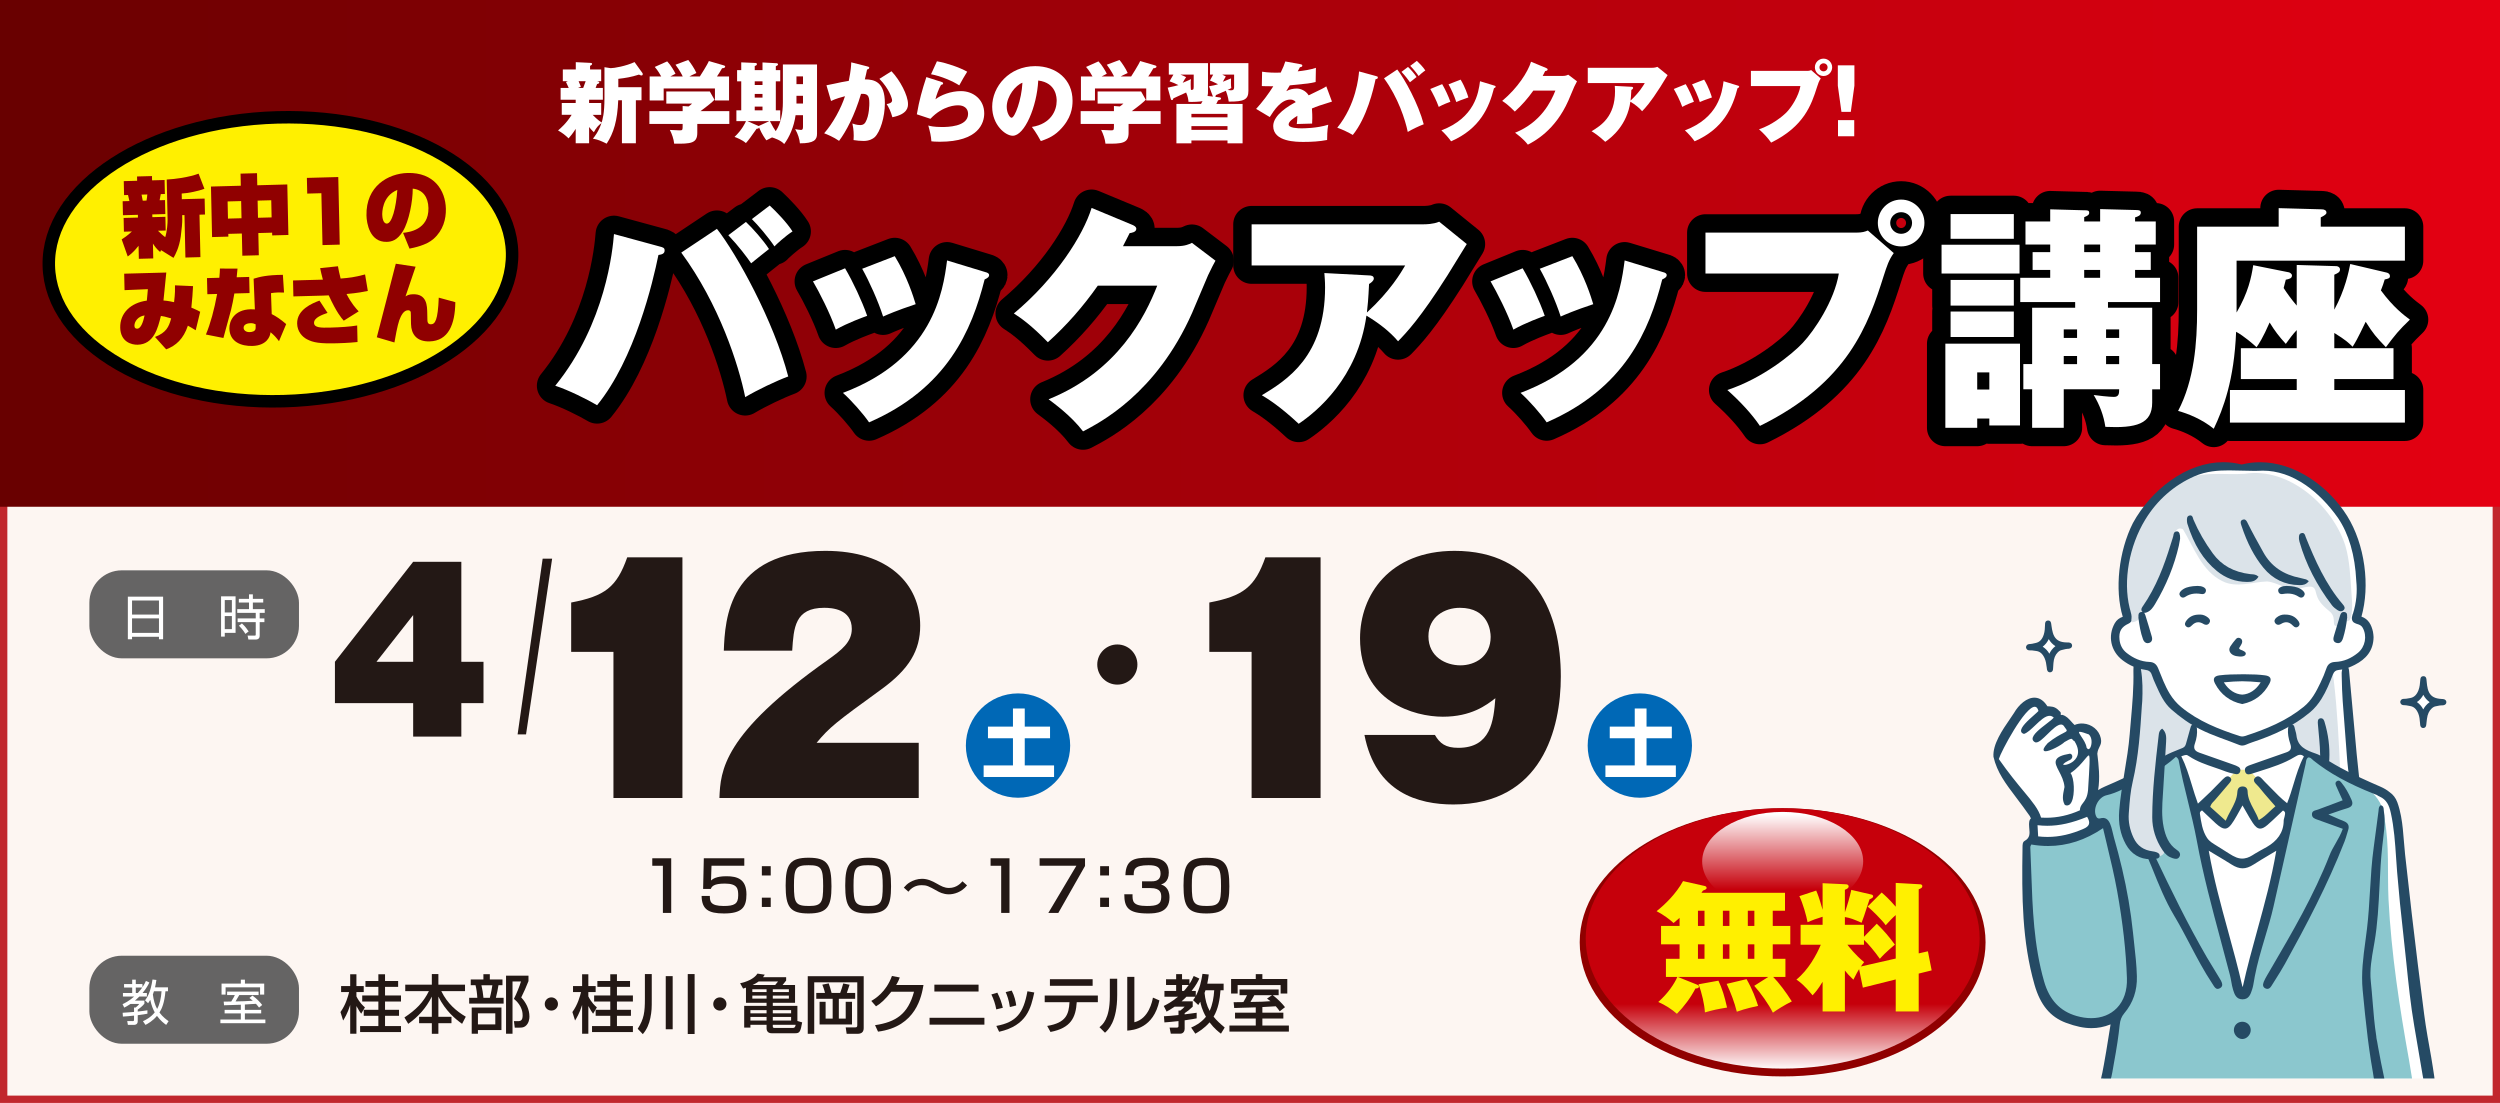 <?xml version="1.0" encoding="UTF-8"?><svg id="_文字" xmlns="http://www.w3.org/2000/svg" width="1020" height="450" xmlns:xlink="http://www.w3.org/1999/xlink" viewBox="0 0 1020 450"><defs><style>.cls-1,.cls-2{fill:none;}.cls-3{fill:#dbe3e9;}.cls-4{fill:#900000;}.cls-5{stroke-miterlimit:10;stroke-width:5.093px;}.cls-5,.cls-2{stroke:#000;}.cls-5,.cls-6{fill:#fff000;}.cls-7{filter:url(#drop-shadow-1);}.cls-8{filter:url(#drop-shadow-2);}.cls-9{fill:#254a64;}.cls-10{fill:url(#linear-gradient-2);}.cls-2{stroke-linecap:round;stroke-linejoin:round;stroke-width:15px;}.cls-11{fill:#8bc7ce;}.cls-12{fill:url(#linear-gradient);}.cls-13{fill:#efe98e;}.cls-14{fill:#231815;}.cls-15{fill:#fdf6f2;}.cls-16{fill:#fff;}.cls-17{fill:#c1272d;}.cls-18{fill:#0068b6;}.cls-19{clip-path:url(#clippath);}.cls-20{fill:#656464;}.cls-21{fill:url(#_名称未設定グラデーション_24);}</style><linearGradient id="_名称未設定グラデーション_24" x1="0" y1="103.378" x2="1020" y2="103.378" gradientUnits="userSpaceOnUse"><stop offset="0" stop-color="#680000"/><stop offset="1" stop-color="#e50012"/></linearGradient><filter id="drop-shadow-1" x="221.66" y="17.66" width="541" height="48" filterUnits="userSpaceOnUse"><feOffset dx="1.78" dy="1.78"/><feGaussianBlur result="blur" stdDeviation="1.78"/><feFlood flood-color="#231815" flood-opacity=".8"/><feComposite in2="blur" operator="in"/><feComposite in="SourceGraphic"/></filter><clipPath id="clippath"><rect class="cls-1" x="804.51" y="182.151" width="201.469" height="257.849"/></clipPath><linearGradient id="linear-gradient" x1="-750.95" y1="992.342" x2="-750.95" y2="1024.406" gradientTransform="translate(1483.687 -426.934) scale(1.007 .843)" gradientUnits="userSpaceOnUse"><stop offset="0" stop-color="#c6000b"/><stop offset="1" stop-color="#fff"/></linearGradient><linearGradient id="linear-gradient-2" x1="-511.959" y1="517.108" x2="-511.959" y2="476.977" gradientTransform="translate(1195.979 -33.214) scale(.915 .766)" xlink:href="#linear-gradient"/><filter id="drop-shadow-2" x="662.094" y="346.094" width="140" height="81" filterUnits="userSpaceOnUse"><feOffset dx="4.302" dy="4.302"/><feGaussianBlur result="blur-2" stdDeviation="4.302"/><feFlood flood-color="#231815" flood-opacity=".5"/><feComposite in2="blur-2" operator="in"/><feComposite in="SourceGraphic"/></filter></defs><rect class="cls-15" x="1.5" y="1.5" width="1017" height="447"/><path class="cls-17" d="M1017,3v444H3V3h1014M1020,0H0v450h1020V0h0Z"/><rect class="cls-21" width="1020" height="206.757"/><path class="cls-2" d="M269.028,100.538c1.552.388,2.134.582,2.134,1.649,0,1.358-1.164,1.649-2.522,1.843-2.231,10.961-9.603,42.389-25.026,61.304-4.074-2.425-11.737-6.208-17.072-7.954,20.661-25.414,23.474-55.775,23.959-61.886l18.527,5.044ZM292.502,93.36c8.148,10.379,23.183,37.636,29.1,60.237-4.753,1.746-12.707,5.529-17.557,8.439-2.716-13.289-10.573-37.83-26.093-58.976l14.55-9.7ZM304.336,90.547c2.619,2.425,7.178,7.566,9.409,11.058-2.619,2.037-3.88,3.104-7.275,5.82-1.746-2.522-5.141-7.081-9.312-11.446l7.178-5.432ZM314.036,83.854c2.522,2.328,6.984,6.887,9.312,10.573-2.91,1.843-6.887,5.529-7.372,6.111-2.231-3.395-6.887-8.924-9.215-11.155l7.275-5.529Z"/><path class="cls-2" d="M344.786,109.462c3.201,5.432,6.887,13.289,9.021,19.4-1.358.485-7.857,2.813-12.804,5.626-2.328-6.693-6.79-15.423-9.312-19.691l13.095-5.335ZM402.016,111.014c.776.194,1.552.485,1.552,1.261,0,.679-.582,1.164-1.843,1.746-5.238,20.758-15.229,44.426-47.142,58.297-2.328-3.395-7.081-8.827-10.67-12.028,36.763-13.871,40.837-41.225,42.486-54.029l15.617,4.753ZM365.059,104.515c5.044,8.245,7.663,16.684,8.536,19.594-7.857,2.619-11.543,4.268-13.289,5.044-1.94-6.111-5.723-14.55-8.536-19.497l13.289-5.141Z"/><path class="cls-2" d="M480.2,100.441c3.201,0,4.947-.776,6.111-1.358l9.603,7.275c-.97,1.746-1.164,2.134-3.007,5.917-.97,2.134-5.529,13.192-6.499,15.326-14.647,33.174-37.83,44.911-44.523,48.403-4.947-6.499-12.028-11.543-14.065-13.095,28.324-11.446,39.382-33.756,44.329-46.366h-24.25c-5.917,8.439-12.707,16.199-20.37,23.086-6.984-7.178-11.155-9.991-13.871-11.737,17.169-14.356,28.227-31.816,31.719-43.068l16.781,6.984c.582.291,1.455.679,1.455,1.552,0,1.358-1.94,1.649-2.716,1.746-1.358,2.716-1.94,3.783-2.716,5.335h22.019Z"/><path class="cls-2" d="M558.576,112.372c.873,0,1.94.194,1.94,1.261,0,.97-1.261,1.843-1.94,2.231-.291,6.208-.582,9.215-.873,11.64,9.506-8.73,13.969-16.393,15.617-19.206h-62.662v-16.781h70.131c.68,0,3.978,0,6.402-1.067l11.252,9.118c-1.261,2.037-6.79,11.058-7.954,12.901-10.961,17.266-16.587,23.183-20.079,26.772-3.492-4.074-7.663-7.275-12.9-10.476-3.59,25.511-20.273,39.188-27.646,44.135-7.469-6.984-12.416-10.088-15.035-11.64,10.282-6.208,25.803-15.908,25.803-44.038,0-2.619-.194-4.268-.291-5.82l18.235.97Z"/><path class="cls-2" d="M621.239,109.462c3.201,5.432,6.887,13.289,9.021,19.4-1.357.485-7.856,2.813-12.804,5.626-2.328-6.693-6.79-15.423-9.312-19.691l13.095-5.335ZM678.47,111.014c.775.194,1.552.485,1.552,1.261,0,.679-.582,1.164-1.843,1.746-5.238,20.758-15.229,44.426-47.143,58.297-2.328-3.395-7.081-8.827-10.67-12.028,36.763-13.871,40.837-41.225,42.486-54.029l15.617,4.753ZM641.513,104.515c5.044,8.245,7.662,16.684,8.535,19.594-7.856,2.619-11.543,4.268-13.289,5.044-1.939-6.111-5.723-14.55-8.535-19.497l13.289-5.141Z"/><path class="cls-2" d="M757.232,94.912c2.619,0,3.686-.388,4.85-.873l10.573,9.215c-2.037,2.813-2.813,5.335-4.074,9.215-6.305,19.982-14.453,43.553-50.537,61.304-3.298-4.85-7.954-9.894-13.289-14.647,14.356-4.753,26.481-14.647,30.749-19.206,4.753-5.044,12.901-17.169,14.744-28.324h-54.417v-16.684h61.401ZM775.662,100.538c-5.238,0-9.506-4.268-9.506-9.603,0-5.238,4.268-9.506,9.506-9.506s9.506,4.268,9.506,9.506c0,5.335-4.268,9.603-9.506,9.603ZM775.662,86.57c-2.425,0-4.462,1.94-4.462,4.365,0,2.522,2.037,4.462,4.462,4.462,2.522,0,4.462-1.94,4.462-4.462,0-2.425-1.939-4.365-4.462-4.365Z"/><path class="cls-2" d="M823.968,99.859v11.737h-31.816v-11.737h31.816ZM806.702,170.766v3.783h-12.998v-34.338h30.458v33.368h-12.514v-2.813h-4.946ZM821.64,87.346v10.088h-25.802v-10.088h25.802ZM821.64,114.215v10.476h-25.802v-10.476h25.802ZM821.64,127.116v10.379h-25.802v-10.379h25.802ZM811.648,158.932v-6.984h-4.946v6.984h4.946ZM881.295,148.553v10.282h-3.201v5.432c0,8.73-6.499,10.476-19.108,9.894-.68-4.656-2.328-8.924-4.754-12.998,1.164.194,6.402.776,8.245.776,2.135,0,2.135-1.552,2.135-3.104h-22.602v15.714h-12.901v-15.714h-3.589v-10.282h3.589v-22.989h17.558v-2.328h-22.407v-9.894h12.222v-3.201h-7.178v-7.275h7.178v-3.104h-10.088v-9.409h10.088v-4.947l13.774.388c1.455,0,2.134,0,2.134,1.067,0,.873-.873,1.261-2.037,1.746v1.746h6.499v-5.044l14.647.388c1.357,0,1.939.194,1.939,1.067,0,1.164-1.164,1.552-2.327,1.94v1.649h8.438v9.409h-8.438v3.104h6.401v7.275h-6.401v3.201h10.185v9.894h-21.243v2.328h18.042v22.989h3.201ZM847.441,137.883v-3.492h-5.432v3.492h5.432ZM847.441,148.553v-3.298h-5.432v3.298h5.432ZM850.352,99.762v3.104h6.499v-3.104h-6.499ZM850.352,110.141v3.201h6.499v-3.201h-6.499ZM864.611,137.883v-3.492h-5.335v3.492h5.335ZM864.611,148.553v-3.298h-5.335v3.298h5.335Z"/><path class="cls-2" d="M937.07,108.104l16.199.485c.484,0,1.454.388,1.454,1.358,0,1.067-.775,1.455-2.327,2.134v14.259c4.364-7.954,5.917-15.617,6.499-18.624l14.841,3.492c.484.097,1.357.485,1.357,1.455,0,.873-.679,1.067-2.134,1.358-.485,1.649-.776,2.522-1.552,4.462,5.141,6.984,9.506,10.185,11.834,11.931-4.56,4.365-6.014,6.208-9.797,11.252-4.074-4.268-5.044-5.335-8.245-10.379-3.589,7.469-4.171,8.342-5.335,10.185-1.552-1.552-2.91-2.813-7.469-5.626v6.208h24.152v12.61h-24.152v4.462h28.809v13.289h-71.393v-13.289h27.258v-4.462h-22.795v-12.61h22.795v-7.372c-1.746,1.843-2.91,3.492-4.462,5.626-2.813-3.104-4.462-5.238-6.597-8.73-2.716,6.208-4.364,8.73-5.335,10.088-1.357-1.261-5.141-4.559-8.342-6.305-.776,19.691-5.238,31.428-9.118,39.576-4.753-3.88-10.573-6.208-14.55-7.275,6.596-12.61,7.76-27.742,7.76-41.322v-33.853h33.271v-7.566l17.557.485c1.067,0,1.94.388,1.94,1.358,0,.582-.582,1.067-2.328,1.94v3.783h34.338v13.871h-68.676v21.146c4.753-8.148,6.014-14.259,6.79-19.303l14.55,2.91c.485.097,1.261.679,1.261,1.261,0,1.261-1.164,1.455-2.521,1.746-.194.776-.776,3.007-.873,3.395,1.357,2.134,3.2,4.656,5.335,7.178v-16.587Z"/><path class="cls-16" d="M269.028,100.538c1.552.388,2.134.582,2.134,1.649,0,1.358-1.164,1.649-2.522,1.843-2.231,10.961-9.603,42.389-25.026,61.304-4.074-2.425-11.737-6.208-17.072-7.954,20.661-25.414,23.474-55.775,23.959-61.886l18.527,5.044ZM292.502,93.36c8.148,10.379,23.183,37.636,29.1,60.237-4.753,1.746-12.707,5.529-17.557,8.439-2.716-13.289-10.573-37.83-26.093-58.976l14.55-9.7ZM304.336,90.547c2.619,2.425,7.178,7.566,9.409,11.058-2.619,2.037-3.88,3.104-7.275,5.82-1.746-2.522-5.141-7.081-9.312-11.446l7.178-5.432ZM314.036,83.854c2.522,2.328,6.984,6.887,9.312,10.573-2.91,1.843-6.887,5.529-7.372,6.111-2.231-3.395-6.887-8.924-9.215-11.155l7.275-5.529Z"/><path class="cls-16" d="M344.786,109.462c3.201,5.432,6.887,13.289,9.021,19.4-1.358.485-7.857,2.813-12.804,5.626-2.328-6.693-6.79-15.423-9.312-19.691l13.095-5.335ZM402.016,111.014c.776.194,1.552.485,1.552,1.261,0,.679-.582,1.164-1.843,1.746-5.238,20.758-15.229,44.426-47.142,58.297-2.328-3.395-7.081-8.827-10.67-12.028,36.763-13.871,40.837-41.225,42.486-54.029l15.617,4.753ZM365.059,104.515c5.044,8.245,7.663,16.684,8.536,19.594-7.857,2.619-11.543,4.268-13.289,5.044-1.94-6.111-5.723-14.55-8.536-19.497l13.289-5.141Z"/><path class="cls-16" d="M480.2,100.441c3.201,0,4.947-.776,6.111-1.358l9.603,7.275c-.97,1.746-1.164,2.134-3.007,5.917-.97,2.134-5.529,13.192-6.499,15.326-14.647,33.174-37.83,44.911-44.523,48.403-4.947-6.499-12.028-11.543-14.065-13.095,28.324-11.446,39.382-33.756,44.329-46.366h-24.25c-5.917,8.439-12.707,16.199-20.37,23.086-6.984-7.178-11.155-9.991-13.871-11.737,17.169-14.356,28.227-31.816,31.719-43.068l16.781,6.984c.582.291,1.455.679,1.455,1.552,0,1.358-1.94,1.649-2.716,1.746-1.358,2.716-1.94,3.783-2.716,5.335h22.019Z"/><path class="cls-16" d="M558.576,112.372c.873,0,1.94.194,1.94,1.261,0,.97-1.261,1.843-1.94,2.231-.291,6.208-.582,9.215-.873,11.64,9.506-8.73,13.969-16.393,15.617-19.206h-62.662v-16.781h70.131c.68,0,3.978,0,6.402-1.067l11.252,9.118c-1.261,2.037-6.79,11.058-7.954,12.901-10.961,17.266-16.587,23.183-20.079,26.772-3.492-4.074-7.663-7.275-12.9-10.476-3.59,25.511-20.273,39.188-27.646,44.135-7.469-6.984-12.416-10.088-15.035-11.64,10.282-6.208,25.803-15.908,25.803-44.038,0-2.619-.194-4.268-.291-5.82l18.235.97Z"/><path class="cls-16" d="M621.239,109.462c3.201,5.432,6.887,13.289,9.021,19.4-1.357.485-7.856,2.813-12.804,5.626-2.328-6.693-6.79-15.423-9.312-19.691l13.095-5.335ZM678.47,111.014c.775.194,1.552.485,1.552,1.261,0,.679-.582,1.164-1.843,1.746-5.238,20.758-15.229,44.426-47.143,58.297-2.328-3.395-7.081-8.827-10.67-12.028,36.763-13.871,40.837-41.225,42.486-54.029l15.617,4.753ZM641.513,104.515c5.044,8.245,7.662,16.684,8.535,19.594-7.856,2.619-11.543,4.268-13.289,5.044-1.939-6.111-5.723-14.55-8.535-19.497l13.289-5.141Z"/><path class="cls-16" d="M757.232,94.912c2.619,0,3.686-.388,4.85-.873l10.573,9.215c-2.037,2.813-2.813,5.335-4.074,9.215-6.305,19.982-14.453,43.553-50.537,61.304-3.298-4.85-7.954-9.894-13.289-14.647,14.356-4.753,26.481-14.647,30.749-19.206,4.753-5.044,12.901-17.169,14.744-28.324h-54.417v-16.684h61.401ZM775.662,100.538c-5.238,0-9.506-4.268-9.506-9.603,0-5.238,4.268-9.506,9.506-9.506s9.506,4.268,9.506,9.506c0,5.335-4.268,9.603-9.506,9.603ZM775.662,86.57c-2.425,0-4.462,1.94-4.462,4.365,0,2.522,2.037,4.462,4.462,4.462,2.522,0,4.462-1.94,4.462-4.462,0-2.425-1.939-4.365-4.462-4.365Z"/><path class="cls-16" d="M823.968,99.859v11.737h-31.816v-11.737h31.816ZM806.702,170.766v3.783h-12.998v-34.338h30.458v33.368h-12.514v-2.813h-4.946ZM821.64,87.346v10.088h-25.802v-10.088h25.802ZM821.64,114.215v10.476h-25.802v-10.476h25.802ZM821.64,127.116v10.379h-25.802v-10.379h25.802ZM811.648,158.932v-6.984h-4.946v6.984h4.946ZM881.295,148.553v10.282h-3.201v5.432c0,8.73-6.499,10.476-19.108,9.894-.68-4.656-2.328-8.924-4.754-12.998,1.164.194,6.402.776,8.245.776,2.135,0,2.135-1.552,2.135-3.104h-22.602v15.714h-12.901v-15.714h-3.589v-10.282h3.589v-22.989h17.558v-2.328h-22.407v-9.894h12.222v-3.201h-7.178v-7.275h7.178v-3.104h-10.088v-9.409h10.088v-4.947l13.774.388c1.455,0,2.134,0,2.134,1.067,0,.873-.873,1.261-2.037,1.746v1.746h6.499v-5.044l14.647.388c1.357,0,1.939.194,1.939,1.067,0,1.164-1.164,1.552-2.327,1.94v1.649h8.438v9.409h-8.438v3.104h6.401v7.275h-6.401v3.201h10.185v9.894h-21.243v2.328h18.042v22.989h3.201ZM847.441,137.883v-3.492h-5.432v3.492h5.432ZM847.441,148.553v-3.298h-5.432v3.298h5.432ZM850.352,99.762v3.104h6.499v-3.104h-6.499ZM850.352,110.141v3.201h6.499v-3.201h-6.499ZM864.611,137.883v-3.492h-5.335v3.492h5.335ZM864.611,148.553v-3.298h-5.335v3.298h5.335Z"/><path class="cls-16" d="M937.07,108.104l16.199.485c.484,0,1.454.388,1.454,1.358,0,1.067-.775,1.455-2.327,2.134v14.259c4.364-7.954,5.917-15.617,6.499-18.624l14.841,3.492c.484.097,1.357.485,1.357,1.455,0,.873-.679,1.067-2.134,1.358-.485,1.649-.776,2.522-1.552,4.462,5.141,6.984,9.506,10.185,11.834,11.931-4.56,4.365-6.014,6.208-9.797,11.252-4.074-4.268-5.044-5.335-8.245-10.379-3.589,7.469-4.171,8.342-5.335,10.185-1.552-1.552-2.91-2.813-7.469-5.626v6.208h24.152v12.61h-24.152v4.462h28.809v13.289h-71.393v-13.289h27.258v-4.462h-22.795v-12.61h22.795v-7.372c-1.746,1.843-2.91,3.492-4.462,5.626-2.813-3.104-4.462-5.238-6.597-8.73-2.716,6.208-4.364,8.73-5.335,10.088-1.357-1.261-5.141-4.559-8.342-6.305-.776,19.691-5.238,31.428-9.118,39.576-4.753-3.88-10.573-6.208-14.55-7.275,6.596-12.61,7.76-27.742,7.76-41.322v-33.853h33.271v-7.566l17.557.485c1.067,0,1.94.388,1.94,1.358,0,.582-.582,1.067-2.328,1.94v3.783h34.338v13.871h-68.676v21.146c4.753-8.148,6.014-14.259,6.79-19.303l14.55,2.91c.485.097,1.261.679,1.261,1.261,0,1.261-1.164,1.455-2.521,1.746-.194.776-.776,3.007-.873,3.395,1.357,2.134,3.2,4.656,5.335,7.178v-16.587Z"/><g class="cls-7"><path class="cls-16" d="M238.579,40.25h4.931v4.823h-3.492c.504.504,2.016,2.088,3.672,3.132.36-1.152,1.152-3.6,1.152-10.079v-12.491l2.52.396c1.44,0,6.191-.828,9.755-2.483l3.204,4.463c.108.144.144.252.144.432,0,.396-.216.576-.54.576-.252,0-.504-.108-1.008-.36-3.132,1.008-5.58,1.404-8.423,1.728v3.419h9.467v5.328h-2.304v17.53h-5.688v-17.53h-1.512c-.324,8.315-1.872,13.39-4.715,17.709-2.484-1.188-3.24-1.583-5.615-2.052.684-.828,2.339-2.879,3.491-6.371-1.404,1.116-2.016,1.764-3.096,3.744-.791-.684-1.583-1.692-1.943-2.124v6.623h-5.472v-5.867c-1.26,2.016-2.231,3.095-2.916,3.887-1.224-1.26-2.664-2.339-4.283-3.239,1.043-.9,3.456-2.952,5.543-6.372h-4.031v-4.823h5.687v-1.332h-6.155v-4.823h3.312c-.216-.54-.288-.72-1.116-2.412l.756-.324h-2.052v-4.788h5.292v-2.988l5.939.288c.36,0,.72.072.72.432,0,.36-.468.576-.828.791v1.476h4.535v4.788h-1.656c.648.18.864.216.864.54,0,.36-.18.396-.9.648-.18.504-.216.612-.576,1.548h2.952v4.823h-5.615v1.332ZM234.295,31.359c.18.36.792,1.943.936,2.231l-1.152.504h2.087c.252-.648.54-1.368,1.008-2.735h-2.88Z"/><path class="cls-16" d="M282.714,48.781v3.672c0,4.283-2.7,4.463-9.431,4.391-.18-1.872-.936-4.031-1.764-5.615.576.036,3.456.18,4.103.18,1.116,0,1.116-.252,1.116-1.872v-.756h-13.57v-5.219h13.57v-2.088l2.412.18c.684-.504.972-.72,1.44-1.152h-10.511v-4.967h17.746l1.908,3.383c-.864.9-2.735,2.484-5.723,4.644h11.771v5.219h-13.066ZM276.774,29.416c-.288-.648-1.224-2.484-2.951-4.788l5.183-1.944c.864,1.008,2.664,3.636,3.348,5.328-1.836.828-2.34,1.116-2.844,1.404h4.248c.036-.036,3.275-5.111,3.671-6.299l6.047,1.764c.324.108.612.18.612.504,0,.504-.648.684-1.26.684-1.044,1.835-1.332,2.231-2.088,3.348h4.932v9.791h-5.759v-4.896h-20.914v4.896h-5.723v-9.791h4.715c-.252-.504-1.368-2.484-2.627-3.888l5.075-2.268c1.512,1.548,2.916,4.067,3.384,5.039-1.008.504-1.476.756-2.088,1.116h5.039Z"/><path class="cls-16" d="M317.634,24.52h13.931v28.292c0,2.483-1.26,3.888-6.983,3.888-.144-1.656-.792-3.888-1.944-5.795.612.144,1.98.324,2.34.324s.864,0,.864-1.152v-4.859h-3.023c-.648,4.788-2.592,9.035-4.644,11.771-1.404-1.583-4.139-2.448-4.967-2.7-1.224.612-1.656.828-2.304,1.188-.504-.648-1.764-2.375-2.988-5.255-.108.432-.432.504-1.008.54-2.483,3.527-3.096,4.427-4.355,5.831-1.62-1.404-3.887-2.231-4.643-2.52,3.023-2.808,4.427-5.831,4.679-6.443h-3.923v-4.391h1.979v-11.843h-1.692v-4.571h1.692v-3.167l5.832.252c.216,0,.576.108.576.468,0,.504-.648.72-.9.792v1.656h3.167v-3.132l5.795.324c.252,0,.54.216.54.468,0,.396-.432.54-.9.756v1.584h1.8v4.571h-1.8v11.843h1.8v4.391h-4.211c1.08,2.16,1.692,3.096,2.375,4.104,2.16-3.204,2.916-7.631,2.916-11.734v-15.478ZM312.127,47.629h-8.999l4.463,1.944.144.072,4.392-2.016ZM306.151,31.395v1.512h3.167v-1.512h-3.167ZM306.151,36.542v1.512h3.167v-1.512h-3.167ZM306.151,41.726v1.512h3.167v-1.512h-3.167ZM323.177,32.547h2.664v-3.167h-2.664v3.167ZM325.841,37.298h-2.664v3.167h2.664v-3.167Z"/><path class="cls-16" d="M352.086,25.312c.612.144.791.252.791.54,0,.468-.612.684-.9.756-.288,1.332-.504,2.448-.9,3.995,3.888,0,8.171.972,8.171,9.755,0,5.651-1.908,11.699-4.14,13.822-.684.648-2.232,1.548-4.5,1.548-1.152,0-3.023-.144-4.14-.36.036-.468.072-.972.072-1.728,0-2.375-.324-4.031-.54-5.039,1.656.648,2.916.648,3.167.648.396,0,1.476,0,2.16-1.152,1.62-2.7,1.584-7.487,1.584-7.811,0-3.24-.792-3.888-3.383-3.78-2.628,8.927-6.191,15.514-8.963,19.186-2.232-1.548-4.932-2.664-6.083-3.095,3.6-4.104,6.911-10.187,8.495-15.118-1.044.252-3.888,1.044-5.688,1.943l-1.872-6.407c1.08-.216,2.16-.432,3.204-.648,1.979-.432,3.923-.864,5.903-1.152.864-4.176.972-6.335,1.008-7.559l6.551,1.656ZM361.949,27.291c3.491,3.636,6.731,9.863,6.731,13.318,0,1.188,0,4.176-6.371,5.436-.72-2.556-1.404-3.888-2.34-5.363.756-.144,2.232-.396,2.232-1.512,0-.756-1.188-4.715-5.184-8.783l4.932-3.096Z"/><path class="cls-16" d="M382.471,31.683c.324.108.54.252.54.54,0,.432-.252.468-.864.648-.972,1.656-1.872,4.247-2.268,5.867,2.124-1.728,6.299-3.348,10.367-3.348,5.183,0,9.539,3.527,9.539,9.071,0,3.888-2.231,11.591-18.105,11.591-1.944,0-2.88-.108-3.456-.18-.144-2.196-.54-3.779-1.26-6.443.756.216,2.268.612,5.507.612,2.016,0,10.727,0,10.727-5.364,0-2.231-1.656-3.491-3.996-3.491-.9,0-6.155,0-11.375,5.507l-5.543-1.836c1.044-6.011,2.124-9.755,3.888-15.19l6.299,2.016ZM380.491,23.224c3.959.684,9.215,2.484,12.347,4.248-.9,1.404-2.232,3.708-3.24,5.579-2.592-1.691-7.487-3.815-11.519-4.535l2.412-5.292Z"/><path class="cls-16" d="M419.226,50.005c7.811-1.224,10.115-6.767,10.115-10.619,0-1.08,0-7.379-7.523-8.315-.54,10.727-5.58,22.533-10.403,22.533-3.023,0-8.387-4.428-8.387-11.843,0-8.279,6.983-16.558,17.565-16.558,8.603,0,15.226,5.435,15.226,14.11,0,2.736-.432,7.343-5.435,12.203-2.664,2.627-5.651,3.636-7.523,4.248-.324-.648-1.944-3.563-3.636-5.759ZM408.967,41.762c0,2.556,1.224,4.5,1.98,4.5,1.296,0,4.067-7.235,4.427-14.29-2.771,1.008-6.407,5.507-6.407,9.791Z"/><path class="cls-16" d="M458.682,48.781v3.672c0,4.283-2.7,4.463-9.431,4.391-.18-1.872-.936-4.031-1.764-5.615.576.036,3.456.18,4.103.18,1.116,0,1.116-.252,1.116-1.872v-.756h-13.57v-5.219h13.57v-2.088l2.412.18c.684-.504.972-.72,1.44-1.152h-10.511v-4.967h17.746l1.908,3.383c-.864.9-2.735,2.484-5.723,4.644h11.771v5.219h-13.066ZM452.742,29.416c-.288-.648-1.224-2.484-2.951-4.788l5.183-1.944c.864,1.008,2.664,3.636,3.348,5.328-1.836.828-2.34,1.116-2.844,1.404h4.248c.036-.036,3.275-5.111,3.671-6.299l6.047,1.764c.324.108.612.18.612.504,0,.504-.648.684-1.26.684-1.044,1.835-1.332,2.231-2.088,3.348h4.932v9.791h-5.759v-4.896h-20.914v4.896h-5.723v-9.791h4.715c-.252-.504-1.368-2.484-2.627-3.888l5.075-2.268c1.512,1.548,2.916,4.067,3.384,5.039-1.008.504-1.476.756-2.088,1.116h5.039Z"/><path class="cls-16" d="M491.514,33.411c1.116-.18,2.556-.432,3.671-.828-2.268-1.08-2.52-1.224-3.312-1.512l1.332-2.412h-1.296v-4.68h15.658v11.339c0,3.527-1.764,4.391-8.027,4.355-.252-1.908-.828-3.564-1.188-4.428-1.368.612-3.599,1.584-4.067,1.764-.108.54-.036.396-.216.72l1.692.216c.324.036.648.108.648.468,0,.396-.36.504-1.224.756-.468.972-.54,1.116-.72,1.44h10.727v16.09h-6.155v-1.188h-14.722v1.188h-6.119v-16.09h10.042c.36-.648.468-.864.612-1.152-1.044.288-3.924.396-5.724.324-.108-1.224-.288-2.268-.972-3.815-.828.396-4.463,2.016-5.184,2.375-.144.468-.252.72-.612.72-.18,0-.36-.108-.432-.396l-1.296-4.679c2.448-.504,3.348-.756,4.391-1.044-1.656-.828-1.908-.9-3.635-1.548l1.583-2.735h-1.872v-4.68h15.982v11.987c0,.144,0,.684-.18,1.404l2.231.252c-.036-.072-.072-.108-.108-.216l-1.512-3.996ZM479.852,28.66c1.044.396,1.584.648,2.304,1.043-.576.828-.648.972-1.404,2.304,2.304-.972,2.627-1.116,3.419-1.512-.144.684-.144.864-.144,2.196,0,1.476.072,1.908.108,2.232.9-.036,1.116-.108,1.116-1.368v-4.895h-5.399ZM499.037,46.081v-1.404h-14.722v1.404h14.722ZM499.037,51.193v-1.512h-14.722v1.512h14.722ZM501.737,28.66h-4.823c.9.432,1.008.504,1.439.756-.648,1.116-.9,1.548-1.188,2.16,1.116-.432,2.916-1.188,3.312-1.368-.036.54-.072,3.06.108,3.924-.468.288-.612.396-1.512.792.432.072.972.144,1.332.144,1.332,0,1.332-.72,1.332-1.476v-4.931Z"/><path class="cls-16" d="M528.81,24.412c.324.072.756.144.756.576,0,.54-.647.612-.972.648-.18.324-.611,1.116-.899,1.692,2.34-.252,5.327-.684,7.415-1.44l-.108,5.795c-2.52.576-2.771.612-10.547,1.368l-1.439,2.376c1.296-.72,2.771-1.08,4.283-1.08,1.368,0,3.563.684,4.859,2.771,5.76-2.771,6.048-2.916,7.199-3.671l2.304,6.228c-4.392,1.332-6.263,1.979-8.171,2.808.145,1.547.145,3.419.145,3.959,0,.936-.036,1.62-.072,2.195-1.296.036-5.256.144-6.264.18.108-.792.216-1.584.252-3.348-1.764,1.08-3.563,2.34-3.563,3.528,0,1.476,3.815,1.583,5.184,1.583.864,0,6.335,0,10.979-1.476-.468,2.052-.468,5.507-.468,6.227-3.132.612-6.335.792-9.539.792-2.951,0-12.454,0-12.454-6.479,0-4.644,6.659-8.423,9.179-9.755-.684-1.044-1.979-1.044-2.16-1.044-3.815,0-6.694,4.355-8.423,7.127l-5.579-3.312c2.483-2.664,5.111-6.191,7.02-9.251-2.16.036-3.528-.036-4.68-.072l.108-5.867c2.303.396,5.291.468,7.595.36,1.044-2.088,1.439-3.204,1.872-4.536l6.19,1.116Z"/><path class="cls-16" d="M559.59,29.235c.576.144.792.216.792.612,0,.504-.432.612-.936.684-.828,4.067-3.563,15.73-9.287,22.749-1.512-.9-4.355-2.304-6.335-2.952,7.667-9.431,8.711-20.697,8.891-22.965l6.875,1.872ZM568.301,26.572c3.023,3.852,8.603,13.966,10.799,22.353-1.764.648-4.716,2.052-6.516,3.132-1.008-4.932-3.923-14.039-9.683-21.885l5.399-3.6ZM572.692,25.528c.972.9,2.664,2.808,3.491,4.104-.972.756-1.439,1.152-2.699,2.16-.648-.936-1.908-2.627-3.456-4.248l2.664-2.016ZM576.292,23.044c.936.864,2.592,2.556,3.455,3.924-1.079.684-2.556,2.052-2.735,2.268-.828-1.26-2.556-3.312-3.42-4.14l2.7-2.052Z"/><path class="cls-16" d="M586.628,32.547c1.188,2.016,2.556,4.932,3.348,7.199-.504.18-2.916,1.044-4.752,2.088-.863-2.484-2.52-5.724-3.455-7.307l4.859-1.98ZM607.865,33.123c.288.072.576.18.576.468,0,.252-.217.432-.685.648-1.943,7.703-5.651,16.486-17.493,21.633-.864-1.26-2.628-3.275-3.96-4.463,13.643-5.147,15.154-15.298,15.766-20.049l5.796,1.764ZM594.15,30.711c1.872,3.06,2.844,6.191,3.168,7.271-2.916.972-4.283,1.583-4.932,1.872-.72-2.268-2.123-5.399-3.167-7.235l4.931-1.908Z"/><path class="cls-16" d="M635.802,29.199c1.188,0,1.836-.288,2.269-.504l3.563,2.7c-.36.648-.433.792-1.116,2.196-.36.792-2.052,4.896-2.412,5.688-5.435,12.31-14.038,16.666-16.521,17.961-1.836-2.412-4.464-4.283-5.22-4.859,10.511-4.248,14.614-12.526,16.45-17.206h-8.999c-2.195,3.131-4.715,6.011-7.559,8.567-2.592-2.664-4.14-3.708-5.147-4.355,6.371-5.328,10.475-11.807,11.771-15.982l6.228,2.591c.216.108.539.252.539.576,0,.504-.72.612-1.008.648-.504,1.008-.72,1.404-1.008,1.979h8.171Z"/><path class="cls-16" d="M663.811,33.627c.324,0,.721.072.721.468,0,.36-.469.684-.721.828-.107,2.304-.216,3.419-.323,4.319,3.527-3.24,5.183-6.083,5.795-7.127h-23.253v-6.228h26.024c.252,0,1.476,0,2.376-.396l4.176,3.384c-.469.756-2.521,4.104-2.952,4.788-4.067,6.407-6.155,8.603-7.451,9.935-1.296-1.512-2.844-2.7-4.787-3.888-1.332,9.467-7.523,14.542-10.259,16.378-2.771-2.591-4.607-3.743-5.579-4.319,3.815-2.304,9.574-5.903,9.574-16.342,0-.972-.071-1.584-.107-2.16l6.767.36Z"/><path class="cls-16" d="M685.988,32.547c1.188,2.016,2.556,4.932,3.348,7.199-.504.18-2.916,1.044-4.752,2.088-.863-2.484-2.52-5.724-3.455-7.307l4.859-1.98ZM707.226,33.123c.288.072.576.18.576.468,0,.252-.217.432-.685.648-1.943,7.703-5.651,16.486-17.493,21.633-.864-1.26-2.628-3.275-3.96-4.463,13.643-5.147,15.154-15.298,15.766-20.049l5.796,1.764ZM693.511,30.711c1.872,3.06,2.844,6.191,3.168,7.271-2.916.972-4.283,1.583-4.932,1.872-.72-2.268-2.123-5.399-3.167-7.235l4.931-1.908Z"/><path class="cls-16" d="M735.378,27.147c.972,0,1.368-.144,1.8-.324l3.924,3.419c-.756,1.044-1.044,1.98-1.512,3.42-2.34,7.415-5.363,16.162-18.754,22.749-1.224-1.8-2.951-3.672-4.932-5.436,5.328-1.764,9.827-5.435,11.411-7.127,1.764-1.872,4.787-6.371,5.471-10.511h-20.193v-6.191h22.785ZM742.218,29.235c-1.944,0-3.528-1.584-3.528-3.563,0-1.944,1.584-3.527,3.528-3.527,1.943,0,3.527,1.583,3.527,3.527,0,1.979-1.584,3.563-3.527,3.563ZM742.218,24.052c-.9,0-1.656.72-1.656,1.62,0,.936.756,1.656,1.656,1.656.936,0,1.655-.72,1.655-1.656,0-.9-.72-1.62-1.655-1.62Z"/><path class="cls-16" d="M754.818,24.88v8.315l-1.476,10.655h-3.815l-1.476-10.655v-8.315h6.767ZM748.124,47.233h6.623v6.587h-6.623v-6.587Z"/></g><rect class="cls-20" x="36.461" y="232.694" width="85.52" height="35.91" rx="13.247" ry="13.247"/><rect class="cls-20" x="36.461" y="389.931" width="85.52" height="35.916" rx="13.247" ry="13.247"/><g class="cls-19"><g id="_ガッツポーズ"><path id="_白" class="cls-16" d="M991.556,442.075h-132.525c.501-2.747.961-5.127,1.271-6.452,1.032-4.422,3.389-21.434,3.389-21.434-.382.209-.758.406-1.128.603-5.018,2.632-8.915,4.099-14.208,2.912-2.047-.454-4.296-1.313-6.904-2.649-1.832-.674-3.425-1.862-4.816-3.461v-.006c-.77-.877-1.474-1.874-2.112-2.978-.018-.03-.036-.054-.048-.078-.77-1.319-1.456-2.793-2.071-4.38-5.931-15.282-5.239-41.377-5.979-50.417-.084-3.622-.376-8.044,0-8.909.298-.68,1.05-.985,1.73-1.301.43-.197.829-.4,1.074-.71.042-.048.072-.095.101-.143.507-.865-.149-2.28-.137-3.234.012-1.325.609-2.524.877-3.801.006-.018.006-.042.012-.06.155-.758.185-1.456.125-2.106-.274-2.763-2.256-4.744-4.093-6.958-2.154-2.596-4.278-5.215-6.373-7.859-2.56-2.745-4.052-5.024-4.613-7.202-1.868-3.574.543-7.954,2.262-11.278,1.975-3.819,4.416-7.387,7.184-10.675,1.366-1.623,2.894-3.282,5.132-3.503,1.086-.107,2.16.125,3.002.859.794.692.979,1.414,1.42,2.327.298.615.376.567,1.164.71.967.179,1.898.281,2.799.728.973.483,1.701,1.217,2.208,2.089,1.152.101,2.22.579,3.198,1.36,1.074.865,1.999,1.832,2.638,3.025,1.862-1.098,4.565-1.05,6.391.209,3.276,2.25,3.133,6.373,1.808,9.703-.107.286-.257.525-.43.728-.227.776-.424,1.522-.507,2.22-.37,4.141,1.283,8.056.692,12.197-.018.221-.054,1.086-.125,1.916-.078.871-.197,1.713-.394,1.796.203-.09.406-.179.609-.275.424-.185.847-.382,1.265-.591,2.333-1.128,4.595-2.405,6.994-3.455.37-.161,2.071-.633,3.497-1.122.37-.125.722-.251,1.026-.376.066-.024.125-.054.191-.084.483-.197.812-.388.853-.531.06-.125.125-.269.179-.418,1.008-2.524,1.784-8.151,2.375-14.584,1.062-11.714,1.51-26.083,1.641-29.132,0-.382-.066-1.617-.257-2.751-.066-.412-.155-.818-.263-1.158-.095-.292-.298-.543-.573-.776-.919-.758-2.673-1.259-3.909-2.1-4.004-1.772-5.341-9.428-2.691-12.758,1.331-1.951,2.632-2.011,2.87-2.918.054-.209.078-.501.078-.859,0-.197-.012-.418-.03-.656-.084-1.193-.358-2.775-.686-4.183-1.372-7.901-1.289-19.674,3.043-27.932.698-1.725,1.498-3.431,2.399-5.102,6.087-11.361,16.571-20.963,29.669-23.57,5.514-1.438,12.913.286,12.913.286,0,0,10.305-1.038,14.095-.113,25.599,5.573,38.303,35.576,33.333,59.135-.09.597-.167,1.056-.215,1.414-.286,1.886-.024.907,1.11,1.522.024.012.054.024.078.042,3.729,2.661,4.648,9.852,1.152,13.796-1.838,2.244-7.859,4.022-7.859,4.022.024.316.042.644.066.985.03.424.066.859.095,1.307.818,11.535,2.447,31.763,3.646,43.065.084.74.161,1.438.233,2.094-.018.054.322.239.907.507.006,0,.012.006.018.012.34.155.758.34,1.241.549,1.808.794,4.463,1.915,6.815,3.025,1.844.871,3.503,1.736,4.428,2.429.131.096.251.191.352.281,2.357,2.124,2.59,2.351,3.389,6.665,2.387,19.399,6.57,62.823,8.575,80.092l5.335,30.428Z"/><g id="_カラー"><path class="cls-11" d="M984.449,442.075h-126.672l4.857-26.669c.084-.599-.168-1.164-1.223-.388-1.746,1.109-9.061,2.581-13.056,2.685-4.261-.723-8.818-2.532-11.72-6.111v-.006c-10.085-11.741-9.29-53.466-10.211-63.736-.153-2.196.726-3.97,2.805-5.036,6.389.511,13.338,1.233,20.259-1.952,4.237-1.557,3.879-2.977,3.879-2.977.923-4.013-2.391-9.086.811-12.298,4.009-3.499,8.976-4.24,13.206-6.832-1.859,11.4-3.767,28.608,11.804,30.498,6.074-.254,3.487-7.2,2.123-10.782-2.255-8.496-1.999-17.522.371-25.951.923-3.235,4.898-3.506,7.298-5.365,3.298,6.997,19.993,90.388,26.512,99.139,7.478-23.152,16.917-63.376,22.031-87.801,1.447-4.971,2.466-9.6,4.547-11.189,2.777,1.773,9.2,5.89,12.77,7.984,8.285,3.936,17.394,8.534,18.068,18.875,2.008,10.853,1.092,21.787,1.6,32.741,1.129,22.124,4.498,44.12,8.426,65.902.113.71.758,4.708,1.516,9.269Z"/><path class="cls-13" d="M912.595,314.039c.069.206-13.35,14.505-13.35,14.505l8.327,7.86,2.615-1.239,4.758-9.944s5.771,10.219,5.977,10.632c.206.413.895.757,1.789.826.895.069,8.258-8.067,8.258-8.067l-13.419-14.573h-4.955Z"/><path class="cls-3" d="M879.592,322.278c1.268-13.476-.931-11.388,12.18-16.541,4.165-5.134,3.861-12.385-2.83-15.008-8.377-4.605-7.742-20.148-12.123-18.993-.897-2.423-5.126-2.254-4.787.602,1.925,16.213-1.58,32.178-4.081,48.134-1.027,6.555-2.698,13.898-.21,20.323,1.981,5.115,7.115,9.293,12.935,8.626,1.432-.164,3.008-1.427,2.38-3.046-2.991-7.717-4.232-15.868-3.464-24.097Z"/><path class="cls-3" d="M952.152,277.42c-.393-1.0.033-5.504-1.118-5.328.078.93-.741,1.392-1.227,2.039-1.196,7.914-6.905,14.566-13.533,18.842-2.442,2.358-1.714,8.236-.472,11.075,6.545,3.395,13.324,6.881,19.026,11.613-.549-12.761-1.161-25.551-2.676-38.24Z"/><path class="cls-3" d="M959.385,241.824c-.449-6.45-.662-12.991-2.487-19.197-5.202-16.327-23.124-32.185-41.069-29.311-8.589.581-18.64-1.49-26.358,3.484-9.64,4.779-15.659,13.834-20.634,23.054-3.451,10.737-5.484,22.154-1.459,32.984.864.327,1.714.686,2.557,1.062,6.142-.686,9.409-13.207,12.891-20.723,2.978-6.876,2.905-19.773,7.829-17.223,4.441,7.39,7.661,17.013,16.049,21.143,5.765,2.948,12.254.313,18.302.137,4.438.415,8.09,3.799,12.749,2.948,1.448-.264,4.137-1.139,5.566-.737,1.44.405,1.421,2.072,1.844,3.266.872,3.088,3.336,5.056,5.658,7.044,2.765,2.677-.019,5.83,2.981,5.754,1.503-1.024,3.143-1.81,4.859-2.416,1.54-3.091.926-8.326.721-11.269Z"/></g><g id="_アウトライン"><path class="cls-9" d="M870.738,384.95c-.161-1.444-.322-2.936-.471-4.404-.901-8.79-2.429-17.502-4.446-26.101-1.002-4.296-2.13-8.569-3.354-12.812-.981-3.376-1.312-9.003-5.613-7.733-.536.158-1.127-.013-1.424-.486-.009-.015-.019-.03-.028-.046-.812-1.378-.823-3.3-.024-5.15.841-1.939,2.405-3.377,4.082-3.753,2.214-.495,4.267-1.343,6.2-2.25.495-.233.979-.466,1.456-.698.036-.024.078-.042.113-.06l.155-.078c-.107-.197-.197-.4-.263-.609-.084-.239-.137-.483-.161-.728-.048-.358-.042-.728.03-1.086.107-.621.376-1.229.8-1.784.006-.078.03-.322.03-.322-.465.221-.943.448-1.426.668-2.273,1.062-4.738,2.16-7.644,3.407-1.014.436-1.915.913-2.715,1.438.841-4.989.215-10.252-.328-14.846.137-1.325.543-2.13.907-2.846.483-.955.901-1.784.507-3.521-.71-3.258-3.67-5.711-7.19-5.955-1.235-.084-2.447.119-3.503.597-.525-.483-.973-.985-1.408-1.474-1.008-1.122-1.963-2.19-3.533-2.638l-.036-.012-.036.006c-.197.018-.346.024-.459.018-.143-.012-.173-.042-.173-.042-.018-.024,0-.143.006-.221.024-.209.054-.495-.072-.829l-.018-.036-.024-.03c-1.719-1.85-2.631-2.208-4.493-2.333-.263-.018-.549-.036-.859-.048-1.361-2.19-3.019-3.365-4.935-3.497-3.401-.233-6.797,2.948-8.652,6.206-.448.716-1.02,1.54-1.677,2.494-3.002,4.356-7.107,10.323-6.725,15.401,1.462,6.343,4.929,10.908,9.315,16.696,1.659,2.19,3.539,4.666,5.49,7.477.185.322.352.65.489.991-.078.054-.143.113-.203.179-.507.549-.662,1.522-.525,3.36.018.239.036.471.06.704.173,1.898.34,3.694-1.909,4.923-.853.465-.859,1.593-.865,2.584v.334c-.322,19.996-.173,37.987,4.893,55.752,2.351,8.241,6.439,13.181,12.871,15.556,4.07,1.498,7.274,2.166,10.389,2.166,2.62,0,5.12-.483,7.644-1.48l.125-.054-.018.137c-.304,1.832-.585,3.604-.859,5.335-.603,3.777-1.176,7.34-1.838,10.902-.213,1.153-.433,2.306-.656,3.457-.274,1.413-.98,3.074-.301,4.478.176.364.467.683.841.835.386.157.834.124,1.214-.046.855-.381,1.242-1.287,1.513-2.121.735-2.26,1.015-4.651,1.445-6.977.545-2.944,1.054-5.895,1.495-8.857.344-2.309.647-4.624.892-6.946.209-2.005.758-3.407,1.838-4.684,3.64-4.32,5.335-9.285,5.174-15.163-.119-4.475-.621-8.987-1.11-13.349ZM831.402,336.687c1.277.155,2.584.233,3.873.233,2.494,0,5.03-.286,7.698-.883,2.667-.603,5.472-1.51,8.509-2.745l.066-.024.03.054c.734,1.235.961,2.16.716,2.924-.233.728-.907,1.331-2.065,1.844-5.144,2.273-10.007,3.377-14.858,3.377-1.235,0-2.488-.072-3.735-.215l-.066-.006-.257-4.571.09.012ZM848.224,298.664c.03-.048.161-.095.447-.078.621.048,1.784.388,3.556,1.05,1.432,1.313,1.301,3.807.758,5.096-.257.603-.597.949-.919.931-.239-.018-.495-.239-.74-.638-.191-1.557-1.259-3.163-2.118-4.452-.525-.788-1.122-1.677-.985-1.909ZM825.68,322.861c-2.727-3.294-6.116-7.387-10.168-13.17.829-2.9,10.723-21.607,14.763-21.327.644.042,1.122.615,1.414,1.707-.263.328-.979.961-1.796,1.683-2.387,2.112-5.651,5.001-5.281,6.665.101.471.483.811,1.122,1.002l.06.018.06-.024c1.343-.448,2.846-1.892,4.44-3.413,2.089-2.005,4.249-4.07,6.104-3.944.519.036.985.245,1.426.632l.191-.089-.131.131c.03.304-1.557,1.522-2.834,2.506-2.643,2.023-5.931,4.547-5.752,6.331.054.543.412.973,1.068,1.295.107.036.197.048.28.054,1.187.084,2.822-1.516,4.714-3.371,1.933-1.898,4.129-4.046,5.645-3.938.543.036.979.37,1.325,1.008.627.788.949,1.253.889,1.534-.066.292-.597.561-1.468,1.008-1.265.65-3.377,1.73-6.277,4.028-1.772,1.951-1.796,2.608-1.665,2.936.066.167.233.364.674.394,1.701.119,6.564-2.465,7.841-3.765,1.504-.919,2.423-1.343,2.852-1.313.185.012.263.107.406.304.149.209.334.471.758.591,1.659,2.584,1.957,4.929.865,6.785-1.253,2.118-3.909,3.043-5.048,2.96-.263-.018-.37-.09-.376-.131,0-.006-.072-.495,2.22-1.647,1.205-.382,1.563-1.181,1.492-1.796-.066-.543-.459-.961-.931-.996h-.084c-3.27.561-4.983,1.331-5.561,2.5-.633,1.265.161,2.775,1.158,4.69.955,1.838,2.041,3.921,2.238,6.409l-.149.704c-.507,2.506-.913,4.487.245,6.534l.036.054.054.03c.257.113.501.179.74.197.573.042,1.39-.197,2.017-1.569,1.366-2.96,1.05-9.673-.483-11.636,2.643-1.742,4.523-4.022,5.782-5.544.716-.871,1.396-1.695,1.665-1.671.591.036.298,4.619-.281,13.754l-.024.448c-.304,2.948-1.247,4.165-2.077,5.233-.662.859-1.223,1.593-1.259,2.966-4.481,2.023-9.112,3.043-13.766,3.043-.68,0-1.372-.024-2.059-.066-1.038-3.443-3.461-6.379-7.071-10.723ZM863.685,411.271c-2.62,2.709-6.242,4.135-10.478,4.135-1.927,0-3.944-.298-6.009-.895-6.719-1.939-11.039-6.546-13.205-14.077-4.207-14.608-4.732-29.854-5.239-44.599-.113-3.377-.233-6.874-.4-10.305,0-.119.054-.227.149-.418.06-.125.143-.28.239-.501l.024-.054.06.012c2.297.394,4.601.597,6.832.597,7.733,0,15.228-2.429,22.282-7.214l.095-.066.024.113c.483,2.077.985,4.159,1.468,6.176,1.611,6.695,3.127,13.015,4.302,19.555,2.297,12.824,3.586,24.394,3.956,35.38.167,5.012-1.253,9.213-4.099,12.161Z"/><path class="cls-9" d="M972.74,439.706c-.859-4.053-1.694-8.095-2.42-12.173-.142-.795-.28-1.59-.414-2.386-.123-.727-.374-1.545-.374-2.282-.746-4.744-1.14-9.595-1.516-14.285-.221-2.715-.447-5.526-.74-8.283-.489-4.607.37-9.446,1.205-14.13.084-.477.167-.955.251-1.432,1.355-7.71,1.742-15.646,2.118-23.314.263-5.335.531-10.854,1.128-16.255.095-.883.209-1.778.316-2.643.34-2.739.692-5.544.615-8.36-.024-1.08-.113-2.16-.292-3.234-.03-.185-.042-.382-.054-.573-.054-.77-.107-1.492-1.128-1.796-.012-.006-.03-.012-.048-.018-.788.418-.853,1.193-.913,1.945-.012.179-.03.358-.054.525-.304,2.22-.597,4.481-.877,6.665-.334,2.554-.674,5.197-1.038,7.793-.841,5.961-1.199,12.072-1.546,17.973-.298,5.06-.609,10.293-1.217,15.413-.203,1.719-.436,3.455-.662,5.132-.871,6.439-1.772,13.098-1.116,19.954.63,6.578,1.27,13.156,2.096,19.713.388,3.077.816,6.15,1.3,9.213.242,1.53.499,3.058.771,4.582.25,1.399.341,3.046.977,4.333.33.667.887,1.255,1.601,1.463,1.076.312,2.003-.435,2.194-1.488.073-.401.053-.809-.006-1.214-.041-.282-.099-.563-.158-.841Z"/><path class="cls-9" d="M903.163,395.154c-.917-1.482-1.865-3.015-2.753-4.548-7.868-13.581-14.585-27.429-21.34-41.602-.278.064-.57.109-.87.134-.693.057-1.435.114-2.187.146.598,1.368,1.283,2.947,1.906,4.505l.151.376c2.615,6.538,5.319,13.299,9.005,19.46,2.294,3.834,4.404,7.855,6.446,11.743,2.814,5.36,5.724,10.903,9.154,16.034.104.155.205.318.306.48.486.78.989,1.586,1.807,1.586h0c.249,0,.524-.075.818-.221.542-.27.868-.612.997-1.043.24-.803-.256-1.759-.74-2.593-.872-1.502-1.802-3.004-2.701-4.458Z"/><path class="cls-9" d="M955.405,319.438l-.027-.033c-.349-.428-.744-.912-1.27-.912-.201,0-.408.067-.632.206-.865.534-.617,1.309-.289,2.057.551,1.254,1.128,2.522,1.739,3.864.267.587.545,1.196.835,1.836l.034.075-.077.029c-.992.374-1.965.743-2.925,1.107-2.432.923-4.73,1.794-7.067,2.636-.211.076-.436.139-.653.2-.918.257-1.785.5-1.797,1.705-.014,1.438,1.087,1.822,2.253,2.228l.226.079c2.331.826,4.622,1.656,7.048,2.535.982.356,1.975.715,2.984,1.08l.072.026-.026.072c-.771,2.159-1.856,4.046-2.904,5.871-.928,1.616-1.805,3.142-2.455,4.807-6.366,16.31-15.308,31.602-23.956,46.392l-1.575,2.695c-.482.826-.98,1.716-1.352,2.63-.532,1.307-.279,2.204.752,2.666.256.115.506.173.741.173h0c.611,0,1.163-.393,1.64-1.168.57-.926,1.161-1.86,1.732-2.764,1.274-2.016,2.591-4.101,3.763-6.218,8.569-15.493,17.449-32.27,24.351-49.978.376-.964.676-1.978.966-2.959.161-.545.328-1.109.506-1.658.592-1.827.01-3.009-1.833-3.72-1.216-.47-2.421-1.006-3.817-1.626-.68-.302-1.41-.627-2.218-.978l-.183-.08.189-.064c.952-.32,1.83-.623,2.659-.91,1.779-.615,3.316-1.146,4.886-1.599.977-.282,1.611-.718,1.882-1.296.253-.539.202-1.222-.152-2.032-1.31-2.995-2.559-5.146-4.051-6.973Z"/><path class="cls-9" d="M914.859,416.874c-.066,0-.131.002-.198.005-1.899.099-3.292,1.602-3.24,3.494.052,1.89,1.663,3.549,3.449,3.549l.062-.001c1.79-.038,3.396-1.799,3.369-3.695-.027-1.911-1.507-3.352-3.441-3.352Z"/><path class="cls-9" d="M993.185,439.283c-.399-2.587-.763-5.183-1.217-7.762-1.032-5.858-2.134-11.71-2.901-17.619-1.772-13.569-3.467-27.354-5.054-40.965-.943-8.098-1.868-16.302-2.745-24.394-.185-1.707-.328-3.497-.465-5.227-.131-1.689-.274-3.431-.454-5.15-.322-3.073-.871-7.077-2.232-10.807-.65-1.784-1.737-3.198-3.198-4.183-1.026-.853-2.256-1.587-3.712-2.22-2.924-1.271-5.824-2.542-8.676-3.885-.758-.352-1.516-.716-2.268-1.08-.698-.346-1.396-.686-2.083-1.044-1.158-.579-2.303-1.181-3.443-1.802-1.51-.829-3.002-1.689-4.469-2.596-.877-.537-1.742-1.092-2.602-1.665-.346-.227-.698-.442-1.056-.638-.603-.322-1.217-.591-1.814-.794-4.016-1.355-7.381-2.852-7.865-7.531-.054-.549-.215-1.098-.37-1.629-.09-.322-.185-.656-.263-.991-.155-.704-.316-1.432-.901-1.677-.137-.06-.292-.096-.483-.096h-.113c-.734.048-1.038.513-1.176,1.11-.066.269-.095.561-.119.853-.137,1.778.161,3.712.949,6.069.603,1.802.143,2.787-1.599,3.389-2.399.829-4.833,1.689-7.19,2.518-2.405.853-4.887,1.73-7.34,2.578l-.036.012c-1.146.4-2.333.811-2.375,1.981-.012.179.006.376.06.597.203.889.656,1.301,1.426,1.301.507,0,1.074-.173,1.581-.346.03-.006.066-.018.095-.03l.119-.042c1.044-.34,2.112-.68,3.145-1.002,4.702-1.492,9.565-3.025,13.892-5.681.788-.483,1.492-.883,2.232-.883.531,0,1.014.209,1.48.632l.042.042-.03.054c-1.868,3.515-3.031,7.37-4.153,11.105-.776,2.578-1.581,5.245-2.62,7.829l-.036.095-.084-.06c-2.375-1.85-4.392-3.938-6.343-5.955-.889-.919-1.808-1.868-2.733-2.769-.203-.197-.406-.424-.615-.662-.639-.716-1.361-1.528-2.154-1.528-.298,0-.585.113-.877.34-.06.042-.119.096-.179.149-.382.352-.567.698-.573,1.068-.012.716.662,1.372,1.307,2.017.28.268.537.525.74.782,1.474,1.88,3.025,3.652,4.672,5.526.668.758,1.337,1.522,2.011,2.297l.048.06-.06.054c-.8.656-1.528,1.355-2.238,2.023-1.366,1.301-2.655,2.524-4.398,3.503l-.084.042-.03-.084c-.513-1.504-1.265-2.894-1.993-4.243-1.265-2.351-2.464-4.577-2.536-7.34-.03-1.325-.752-2.053-2.029-2.053-.048,0-.095,0-.137.006-1.259.048-1.933.806-2.017,2.256-.155,2.87-1.432,5.221-2.781,7.722-.668,1.241-1.366,2.524-1.933,3.902l-.036.101-6.313-5.675.012-.048c.292-1.032.859-1.611,1.402-2.172.167-.173.328-.334.477-.513.68-.8,1.366-1.593,2.053-2.387,1.181-1.367,2.399-2.775,3.562-4.189.072-.09.155-.179.233-.274.621-.722,1.325-1.534.388-2.411-.018-.018-.042-.036-.06-.054-.316-.275-.627-.406-.955-.406-.722,0-1.414.668-1.921,1.158-.901.871-1.79,1.79-2.643,2.679-.74.77-1.51,1.569-2.285,2.333-1.122,1.098-2.273,2.172-3.491,3.306-.555.513-1.122,1.044-1.713,1.593l-.084.083-.042-.113c-.913-2.494-1.677-4.995-2.411-7.417-1.253-4.117-2.435-8.002-4.296-11.714l-.042-.078.501-.167c.716-.239,1.11-.37,1.456-.37.388,0,.692.161,1.223.519,3.216,2.148,6.874,3.395,10.413,4.601,1.486.507,3.019,1.026,4.505,1.611,1.008.394,2.083.65,3.151.871.239.054.477.101.71.149l.304.06c.119.024.233.036.352.036.603,0,1.098-.328,1.349-.901.143-.322.191-.639.155-.937-.054-.448-.304-.841-.734-1.122-.644-.418-1.408-.686-2.148-.949l-1.164-.412c-4.135-1.474-8.414-2.995-12.633-4.446-1.056-.364-1.683-.812-1.975-1.414-.286-.585-.257-1.343.09-2.315.74-2.112,1.026-4.159.835-6.086-.012-.155-.03-.31-.06-.46-.119-.65-.394-1.199-1.146-1.289-.072-.012-.137-.012-.203-.012-.245,0-.442.066-.597.179-.042.03-.084.066-.119.107-.269.269-.406.704-.537,1.187-.507,1.886-1.098,4.082-1.742,6.248-.215.734-.442,1.492-1.408,1.898-.627.263-1.259.513-1.898.77-1.742.698-3.533,1.414-5.191,2.315-.274.143-.543.298-.806.454.084.251.143.495.167.746.018.179.024.358.006.543-.018.197-.036.4-.048.603-.012.185-.03.376-.042.567-.036.567-.078,1.152-.137,1.731.197-.137.394-.275.591-.418,1.677-1.193,3.175-2.393,4.559-3.652l.048-.036.048.03c.931.65,1.032,1.211,1.122,1.701l.018.107c1.009,5.382,2.339,10.795,3.622,16.022,1.319,5.347,2.679,10.872,3.7,16.386,2.53,13.713,6.206,27.395,9.756,40.625,1.247,4.642,2.536,9.446,3.759,14.178.227.871.388,1.778.543,2.649.197,1.134.406,2.309.758,3.413.537,1.701,1.211,3.819,3.765,3.849h.066c2.596,0,3.264-2.017,3.909-3.968.394-1.199.603-2.494.812-3.741.078-.501.167-1.026.263-1.534,1.02-5.4,2.62-10.741,4.165-15.909,1.253-4.165,2.542-8.479,3.521-12.794,2.476-10.902,4.965-21.989,7.369-32.712,1.88-8.372,3.825-17.03,5.746-25.54.042-.185.072-.382.101-.591.095-.686.203-1.39.859-1.88l.018-.012h.018c.066-.006.131-.012.191-.012.674,0,1.092.412,1.498.811.137.143.269.269.412.382,6.433,5.174,14.291,9.512,24.722,13.653.042.018.078.03.119.048.215.084.436.167.645.245.149.054.292.113.442.173.316.257.728.471,1.146.656,2.828,1.253,3.861,3.556,4.541,6.618,1.343,5.997,1.76,12.257,2.166,18.307.125,1.909.257,3.891.418,5.824.698,8.45,1.546,17.001,2.524,25.42.448,3.867.853,7.841,1.247,11.678.859,8.467,1.754,17.221,3.204,25.641.889,5.156,1.772,10.395,2.632,15.467.268,1.567.533,3.133.799,4.7.249,1.471.571,3.591,2.073,4.339.253.126.534.2.816.214.292.015.586-.033.854-.15.76-.332,1.089-1.151,1.146-1.932.046-.622-.05-1.244-.145-1.86ZM928.691,347.273c-1.85,10.974-4.81,21.721-7.674,32.115-2.071,7.507-4.213,15.276-5.955,23.171h-.149c-1.754-7.686-3.831-15.264-5.842-22.598-2.912-10.592-5.919-21.547-7.871-32.706l-.03-.167.143.083c1.032.627,2.029,1.217,3.008,1.802,2.118,1.259,4.117,2.453,6.081,3.7,1.713,1.092,3.169,1.599,4.583,1.599s2.864-.507,4.565-1.605c1.951-1.259,3.944-2.447,6.057-3.7.967-.573,1.951-1.158,2.972-1.772l.143-.09-.03.167ZM932.224,332.564c-.024.137-.054.275-.072.406-.036.275-.119.543-.197.806-.107.352-.209.686-.209,1.02,0,4.971-2.781,8.396-6.922,10.783-1.587.919-3.246,1.718-4.798,2.709-1.456.931-2.649,1.724-4.428,1.963-2.256.298-4.135-.752-5.991-1.921l-5.245-3.3c-1.516-.961-2.882-1.665-3.885-3.169-1.933-2.894-2.423-6.498-2.912-9.87-.078-.567.161-.967.818-1.325l.048-.03.042.042c.555.525,1.116,1.062,1.677,1.605,1.241,1.199,2.53,2.435,3.843,3.616,1.689,1.522,2.822,2.172,3.783,2.172,1.176,0,2.202-.925,3.676-3.312.788-1.277,1.522-2.596,2.291-3.992.364-.662.734-1.337,1.134-2.041l.066-.113.066.113c.477.812.919,1.599,1.349,2.357.925,1.635,1.802,3.181,2.775,4.648,1.068,1.617,2.005,2.339,3.037,2.339.847,0,1.808-.489,3.013-1.534,1.492-1.295,2.942-2.679,4.344-4.022.632-.597,1.259-1.199,1.886-1.784l.036-.036.048.018c1.02.489.865,1.211.728,1.85Z"/><path class="cls-9" d="M968.422,259.973c-.07-.647-.077-1.471-.258-2.257-.637-2.777-1.815-5.15-4.689-6.13,1.759-6.263,2.165-13.427,1.165-20.763-1.027-7.535-3.434-14.536-6.96-20.247-3.767-6.062-9.127-11.545-15.093-15.439-6.567-4.286-13.643-6.552-20.463-6.552-2.515,0-5.017.309-7.436.918-.023.006-.047.009-.071.009s-.048-.003-.071-.009c-2.431-.619-4.936-.933-7.445-.933-7.245,0-14.711,2.608-21.589,7.542-6.175,4.429-11.6,10.566-15.279,17.283-5.812,11.495-7.507,27.199-4.144,38.252-1.369.463-2.51,1.297-3.275,2.656-2.931,5.207-1.636,11.342,3.126,15.015,1.424,1.098,2.936,1.999,4.546,2.679-.015.188-.022.374-.026.547l-.013.408c-.009.255-.018.51-.012.765.164,6.745-.439,13.566-1.023,20.163-.168,1.897-.336,3.795-.487,5.693-.416,5.24-1.293,10.515-2.141,15.616-.845,5.088-1.72,10.349-2.141,15.587-.416,5.18.467,9.66,2.699,13.696,2.204,3.985,5.686,6.091,10.07,6.091.707,0,1.442-.056,2.185-.167.562-.084,1.332-.199,1.517-.989.173-.738-.216-1.294-1.155-1.654-.504-.192-1.085-.332-1.725-.415-3.686-.483-6.208-2.262-7.709-5.439-1.566-3.314-2.232-6.689-1.978-10.028l.082-1.094c.288-3.873.586-7.878,1.509-11.8,2.421-10.294,3.105-20.964,3.765-31.28l.05-.536c.037-.387.075-.774.092-1.162.17-3.892.226-8.46-.556-13.037.592.136,1.192.254,1.81.332,1.337.168,2.207.695,2.631,2.027.459,1.442,1.093,2.836,1.718,4.222,1.611,3.576,3.219,7.231,6.244,9.886,3.588,3.15,7.472,5.953,11.811,8.143,5.159,2.604,10.696,4.271,16.037,6.419.849.342,1.741.227,2.599-.139.864-.368,1.738-.725,2.631-1.02,8.537-2.828,16.633-6.433,23.551-12.231,1.891-1.585,3.362-3.418,4.647-5.468,1.954-3.117,3.308-6.493,4.624-9.879.485-1.247,1.256-1.846,2.528-1.933.447-.031.884-.095,1.315-.175-.285.905-.248,1.851-.21,2.777.011.263.021.523.024.78.068,6.238.587,12.55,1.089,18.655.252,3.065.513,6.235.713,9.354.215,3.357.544,7.701,1.187,12.151,1.375.853,2.793,1.66,4.216,2.393.065-.489.005-1.031-.052-1.526l-.303-2.748c-.267-2.411-.543-4.905-.769-7.36-.492-5.319-.974-10.64-1.457-15.961-.53-5.843-1.061-11.687-1.602-17.531l-.021-.246c-.036-.459-.079-.979-.336-1.443.911-.344,1.796-.755,2.662-1.196,4.587-2.336,7.57-5.793,7.647-11.273ZM952.757,270.067c-1.813.067-2.974.838-3.572,2.595-.681,1.998-1.504,3.962-2.424,5.869-1.745,3.619-3.54,7.144-6.844,9.841-7.061,5.762-15.323,9.111-23.912,11.902-.703.229-1.386.298-2.119.061-8.593-2.779-16.911-6.051-23.941-11.848-1.906-1.572-3.407-3.353-4.677-5.426-2.01-3.28-3.291-6.861-4.728-10.372-.695-1.698-1.747-2.548-3.565-2.618-3.536-.136-6.54-1.517-9.26-3.646-1.813-1.419-2.717-3.29-2.952-5.446-.363-3.333.752-5.202,3.7-6.545.815-.371,1.283-.945,1.134-1.796l.013.004.029-.178c.182-1.132-.161-2.337-.493-3.503-.096-.338-.187-.658-.263-.971-2.707-11.073-.196-25.21,6.398-36.017,4.853-7.954,11.796-14.056,20.078-17.648,4.791-2.125,9.803-2.412,14.074-2.412,1.675,0,3.388.051,5.061.1,1.659.049,3.375.1,5.064.1.581,0,1.139-.006,1.668-.018.653-.048,1.314-.072,1.964-.072,5.954,0,11.852,1.981,17.528,5.889,4.74,3.263,9.297,7.893,13.174,13.387,4.445,6.561,6.956,15.193,7.463,25.666.487,4.505.043,8.978-1.31,13.278-.151.322-.259.653-.313.961-.265.765-.229,1.572.095,2.159.227.41.59.709,1.005.853.24.148.52.267.835.357.921.261,1.761.591,2.275,1.492,1.931,3.384,1.095,7.873-1.944,10.323-2.688,2.167-5.703,3.547-9.242,3.679Z"/><path class="cls-9" d="M924.103,275.535c-2.279-.298-4.78-.43-8.097-.43h-1.289l-.358.006c-2.733.024-5.824.048-8.784.424-1.152.149-1.856.495-2.154,1.062-.304.555-.209,1.283.31,2.285,2.315,4.452,6.098,7.334,10.956,8.336l.149.036.167-.036c4.845-1.002,8.629-3.885,10.944-8.336.519-1.002.615-1.73.31-2.285-.298-.567-1.002-.913-2.154-1.062ZM922.187,278.65c-1.844,2.888-4.446,4.583-7.346,4.762-2.9-.179-5.508-1.874-7.352-4.762l-.161-.251.292-.03c2.608-.257,4.965-.394,7.214-.418,2.256.024,4.613.161,7.22.418l.292.03-.161.251Z"/><path class="cls-9" d="M914.271,263.256c.536-.793.691-1.583.423-2.166-.224-.488-.707-.812-1.298-.866-.031-.002-.062-.003-.092-.003-.017,0-.035 0-.051.001-.583.021-.887.392-1.049.59l-.633.761c-.168.201-.358.429-.534.662-.142.187-.276.381-.393.552l-.015.021c-.099.144-.202.293-.335.474-.258.348-.524.708-.655,1.193-.199.734.021,1.513.603,2.138.591.635,1.452.93,2.071,1.066.388.085.77.12,1.139.154l.113.011c.097.009.195.017.294.023.13.008.249.012.364.012.059,0,.117-.001.174-.003.262-.01.497-.042.72-.098,1.283-.324,1.196-1.092,1.138-1.326l-.007-.023c-.107-.332-.397-.533-.66-.695l-.042-.026c-.226-.143-.462-.255-.643-.337-.155-.07-.319-.129-.439-.172-.152-.055-.296-.106-.409-.167-.183-.099-.334-.23-.435-.379-.073-.107-.074-.159-.074-.159.002-.088.154-.309.236-.427.172-.249.338-.522.492-.811Z"/><path class="cls-9" d="M932.445,250.748l-.09.001c-.112-.008-.222-.012-.331-.012-1.128,0-2.218.42-3.24,1.248-.837.679-1.015,1.496-.487,2.242.319.452.757.691,1.264.691.351,0,.727-.119,1.087-.343.752-.469,1.473-.706,2.143-.706.921,0,1.784.432,2.637,1.319.349.364.823.781,1.396.781.316,0,.621-.128.906-.381.972-.862.203-1.941-.049-2.296-1.202-1.688-2.963-2.545-5.234-2.545Z"/><path class="cls-9" d="M900.894,251.986c-1.022-.829-2.112-1.248-3.241-1.248-.109,0-.22.004-.331.012l-.09-.001c-2.271,0-4.032.856-5.234,2.545-.253.355-1.021,1.435-.049,2.296.285.253.59.381.906.381.573,0,1.047-.417,1.396-.781.853-.888,1.716-1.319,2.637-1.319.67,0,1.391.238,2.143.706.36.224.736.343,1.087.343.507,0,.945-.239,1.264-.691.528-.746.35-1.563-.487-2.242Z"/><path class="cls-9" d="M895.225,242.207c.291-.028.591-.043.893-.043.631,0,1.283.061,1.992.186.155.027.306.041.447.041.067,0,.133-.003.197-.009.606-.06,1.006-.386,1.191-.97.333-1.053-.4-1.632-1.073-1.932-.661-.295-1.361-.426-2.27-.426-.431,0-.933.03-1.578.093l-.426.044c-1.635.203-3.335.57-4.7,1.862-.772.731-.898,1.46-.372,2.165.293.394.682.603,1.123.603.046,0,.093-.002.139-.007.264-.026.536-.128.784-.295,1.119-.752,2.313-1.181,3.652-1.313Z"/><path class="cls-9" d="M934.935,239.191l-.429-.045c-.646-.063-1.147-.093-1.579-.093-.909,0-1.609.131-2.269.426-.673.3-1.406.879-1.073,1.932.185.584.585.91,1.19.97.064.006.13.009.197.009.142,0,.292-.014.447-.042.709-.125,1.361-.186,1.993-.186.301,0,.601.015.892.043,1.338.132,2.533.561,3.652,1.313.248.167.519.268.784.295.047.005.093.007.139.007.441,0,.83-.209,1.123-.603.525-.705.4-1.433-.372-2.165-1.364-1.293-3.065-1.659-4.696-1.862Z"/><path class="cls-9" d="M916.614,237.418c.099.001.297.002.297.002,1.583,0,3.367-.157,4.495-2.027l.066-.109-.095-.085c-.892-.798-1.837-.856-2.671-.907-.225-.014-.438-.027-.649-.052-6.682-.815-11.656-3.568-15.205-8.414-3.236-4.419-5.899-9.061-7.915-13.796-.061-.143-.108-.311-.158-.49-.157-.559-.352-1.256-1.124-1.256-.111,0-.232.015-.36.045-1.095.252-1.047,1.36-1.013,2.17l.003.059c.014.323.045.744.169,1.141,2.668,8.587,6.492,14.709,12.035,19.267,3.531,2.904,7.611,4.402,12.126,4.452Z"/><path class="cls-9" d="M941.413,236.707c-.234-.161-.403-.278-.605-.336-.711-.207-1.464-.389-2.238-.541-7.011-1.378-11.944-4.782-15.079-10.407l-.441-.791c-2.006-3.597-4.08-7.316-5.933-11.068l-.09-.185c-.312-.648-.7-1.455-1.5-1.455-.171,0-.354.039-.544.116-1.15.465-.775,1.553-.501,2.348.025.073.05.145.073.215,2.31,6.984,5.234,12.564,8.94,17.06,3.796,4.605,8.721,6.983,14.638,7.069.072.001.215.002.215.002,1.229,0,2.509-.183,3.542-1.512l.105-.135-.145-.09c-.174-.108-.316-.206-.438-.29Z"/><path class="cls-9" d="M955.075,249.401c.42,0,.792-.155,1.104-.461.927-.907.139-1.829-.331-2.38-7.088-8.306-11.344-18.082-15.095-27.382-.05-.124-.095-.261-.14-.401-.192-.589-.431-1.321-1.217-1.321-.109,0-.227.015-.35.044-1.12.263-1.096,1.293-1.077,2.121.003.105.005.209.005.311v.015l.003.015c.021.105.04.214.06.325.044.247.089.503.16.756,2.567,9.037,7.018,17.748,13.23,25.89.624.818,1.521,1.479,2.232,1.964.339.231.86.506,1.416.506Z"/><path class="cls-9" d="M889.481,219.765c.078-1.812-.356-2.915-1.163-2.95-.038-.002-.075-.002-.111-.002-1.192,0-1.347.888-1.472,1.602-.035.202-.069.392-.121.565-2.545,8.418-5.446,17.314-10.417,25.409-.37.603-.772,1.203-1.161,1.783-.351.524-.714,1.065-1.053,1.609-.431.689-.401,1.343.084,1.841.03.031.065.055.097.082-.088-.018-.181-.03-.282-.03-.08,0-.166.007-.255.021-1.202.19-1.161,1.182-1.139,1.725.008.2.015.388-.013.545l-.012.068.009.068c.399,3.005.843,5.936,1.884,8.753.374,1.01,1.037,1.566,1.867,1.566.2,0,.408-.034.618-.1.509-.161,1.635-.737,1.09-2.608-.771-2.649-1.601-5.476-2.517-8.365l-.043-.141c-.111-.361-.269-.875-.626-1.207.092.019.186.03.285.03.272,0,.564-.068.92-.214,1.598-.656,2.492-1.984,3.341-3.403,4.561-7.625,7.822-15.644,9.691-23.832.165-.723.28-1.445.381-2.081.041-.258.079-.499.119-.734Z"/><path class="cls-9" d="M957.614,251.322c.02-.47.062-1.449-1.114-1.615-.084-.012-.167-.018-.246-.018-1.077,0-1.377,1.019-1.556,1.627l-.068.225c-.747,2.339-1.443,4.707-2.116,6.997l-.213.722c-.277.943-.741,2.521.963,3.037.233.07.458.106.669.106,1.397,0,1.851-1.475,2.069-2.183.775-2.517,1.313-5.224,1.644-8.276l.01-.092-.027-.089c-.03-.095-.022-.272-.014-.442Z"/><path class="cls-9" d="M888.249,346.845c-3.57-2.351-4.763-6.019-5.459-9.296-.929-4.374-.628-8.878-.337-13.235.059-.889.119-1.777.168-2.665.153-2.745.33-5.489.507-8.232.225-3.488.458-7.094.635-10.644l.006-.126c.088-1.736.187-3.702-1.483-5.257l-.116-.108-.13.091c-1.078.748-1.181,1.642-1.277,2.474l-.099.849c-1.243,10.703-2.53,21.77-2.55,32.749-.009,4.673,1.392,9.173,4.165,13.374,1.152,1.746,2.433,2.786,4.032,3.275l.131.04c.455.14.925.285,1.385.278.607-.01,1.057-.285,1.376-.841.563-.981.223-1.948-.955-2.725Z"/><path class="cls-9" d="M946.959,293.052c-.075,0-.155.006-.238.018-1.207.181-1.093,1.418-1.023,2.342.315,4.178.878,8.341.915,12.536.012,1.385-.219,4.204,1.77,4.296l.105.002c1.13,0,1.794-.851,1.869-2.396.247-5.066-.407-10.217-1.945-15.308-.146-.483-.451-1.49-1.452-1.49Z"/></g><g id="_キラキラ"><path class="cls-16" d="M836.122,259.735c.085.116,4.23,3.825,4.23,3.825l-4.147,4.794-4.428-4.607,4.345-4.012Z"/><path class="cls-9" d="M844.56,262.241c-.37-.131-.716-.125-1.02-.119h-.209c-2.602-.042-4.129-.758-5.114-2.387-.555-.925-.794-1.999-.979-2.93-.09-.483-.161-.985-.233-1.468-.036-.269-.072-.537-.113-.8l-.018-.089c-.042-.322-.185-1.319-1.283-1.277l-.042.006c-1.128.078-1.158,1.116-1.17,1.456v.101c-.048,1.426-.095,2.9-.537,4.225-.656,1.987-1.719,3.061-3.336,3.389-.227.042-.454.095-.68.149-.519.125-1.014.239-1.51.257l-.185.006c-1.199.054-1.462.806-1.516,1.253l-.012.096.018.089c.06.364.34,1.205,1.593,1.158l.113-.006c.543-.024,1.086.054,1.659.143.239.03.477.066.716.095,1.551.179,2.626,1.086,3.479,2.93.543,1.164.716,2.512.883,3.813l.042.298c.006.054.012.107.012.161.018.155.03.322.078.501.239.907.871,1.026,1.229,1.02h.024c.668-.03,1.116-.495,1.176-1.211.042-.454.066-.907.095-1.343.024-.4.048-.818.084-1.229.155-1.921.716-3.312,1.754-4.356.513-.525,1.014-.823,1.563-.943.274-.06.543-.131.8-.197.579-.149,1.128-.292,1.683-.316h.286c.286-.012.543-.113.728-.185.537-.203.835-.68.782-1.247-.042-.501-.352-.883-.841-1.044ZM837.047,265.206c-.352.466-.65.961-.907,1.51-.686-1.193-1.581-2.136-2.721-2.87,1.062-.818,1.874-1.826,2.47-3.079.68,1.187,1.575,2.13,2.721,2.864-.603.459-1.116.979-1.563,1.575Z"/></g><g id="_キラキラ-2"><path class="cls-16" d="M988.996,282.464c.079.12,4.051,4.014,4.051,4.014l-4.36,4.6-4.214-4.804,4.523-3.81Z"/><path class="cls-9" d="M997.308,285.345c-.364-.143-.71-.155-1.014-.161-.078-.006-.143-.006-.203-.012-2.602-.155-4.093-.937-5.001-2.614-.513-.949-.704-2.029-.847-2.972-.072-.483-.119-.991-.161-1.474-.03-.274-.054-.543-.084-.806l-.006-.09c-.036-.328-.131-1.331-1.229-1.331h-.042c-1.134.024-1.205,1.062-1.235,1.402l-.006.101c-.113,1.42-.227,2.888-.728,4.195-.746,1.951-1.85,2.978-3.485,3.234-.227.036-.454.078-.686.119-.525.095-1.02.191-1.522.191l-.185-.006c-1.199-.006-1.498.734-1.569,1.181l-.012.09.012.095c.042.37.28,1.223,1.534,1.229h.113c.543,0,1.086.101,1.653.215.239.048.477.089.71.131,1.546.251,2.572,1.199,3.348,3.079.483,1.187.597,2.542.704,3.855l.03.304c0,.048.006.101.006.155.006.155.012.322.054.501.197.925.823,1.074,1.176,1.08h.03c.662,0,1.14-.442,1.229-1.158.06-.448.107-.901.155-1.337.042-.4.09-.812.143-1.223.239-1.915.859-3.276,1.945-4.272.537-.501,1.05-.776,1.611-.871.274-.048.543-.101.806-.161.585-.119,1.14-.239,1.695-.233.066,0,.137,0,.203.006h.078c.292,0,.549-.084.74-.149.543-.179.865-.644.841-1.211-.024-.501-.316-.895-.8-1.086ZM989.67,287.971c-.37.454-.692.931-.973,1.468-.633-1.223-1.486-2.208-2.59-2.995,1.098-.764,1.957-1.737,2.608-2.96.627,1.217,1.48,2.196,2.59,2.99-.621.43-1.158.925-1.635,1.498Z"/></g></g></g><path class="cls-16" d="M66.547,243.436v17.384h-1.689v-1.013h-10.986v1.013h-1.708v-17.384h14.384ZM53.872,250.747h10.986v-5.741h-10.986v5.741ZM53.872,258.217h10.986v-5.92h-10.986v5.92Z"/><path class="cls-16" d="M96.115,243.297v14.92h-4.41v1.51h-1.51v-16.43h5.92ZM94.605,244.826h-2.9v5.047h2.9v-5.047ZM94.605,251.343h-2.9v5.345h2.9v-5.345ZM107.399,245.84h-4.232v2.682h4.848v1.53h-2.066v2.265h1.927v1.51h-1.927v5.424c0,.438,0,1.688-1.649,1.688h-2.96l-.318-1.629,2.801.02c.377,0,.517-.039.517-.417v-5.086h-7.391v-1.51h7.391v-2.265h-7.549v-1.53h4.808v-2.682h-4.152v-1.51h4.152v-1.848h1.569v1.848h4.232v1.51ZM100.108,258.634c-.457-.794-1.092-1.808-2.622-3.337l1.212-.954c1.391,1.252,2.304,2.603,2.761,3.278l-1.351,1.013Z"/><path class="cls-14" d="M273.854,350.177v22.292h-3.395v-19.237h-4.329v-3.055h7.723Z"/><path class="cls-14" d="M303.675,350.177v3.055h-13.381l-.198,5.998c.707-.595,2.065-1.726,6.309-1.726,4.47,0,8.147,1.216,8.147,7.411,0,5.263-1.867,7.78-9.166,7.78-6.45,0-9.024-1.726-9.137-7.157h3.366c.028,2.093.028,4.102,5.658,4.102,4.3,0,5.912-.82,5.912-4.271,0-2.631-.169-4.866-5.459-4.866-4.583,0-5.319,1.188-5.715,2.179h-3.14l.283-12.504h16.521Z"/><path class="cls-14" d="M314.457,353.401v3.791h-3.621v-3.791h3.621ZM314.457,366.245v3.791h-3.621v-3.791h3.621Z"/><path class="cls-14" d="M339.243,361.634c0,8.147-1.613,11.062-9.336,11.062-7.582,0-9.364-2.631-9.364-11.373,0-8.685,1.754-11.372,9.364-11.372,7.723,0,9.336,2.772,9.336,11.684ZM323.938,361.379c0,7.044.651,8.261,6.167,8.261,5.092,0,5.743-1.471,5.743-8.147,0-7.412-.764-8.486-5.969-8.486-5.262,0-5.941,1.244-5.941,8.373Z"/><path class="cls-14" d="M363.548,361.634c0,8.147-1.613,11.062-9.336,11.062-7.582,0-9.364-2.631-9.364-11.373,0-8.685,1.754-11.372,9.364-11.372,7.723,0,9.336,2.772,9.336,11.684ZM348.243,361.379c0,7.044.651,8.261,6.167,8.261,5.092,0,5.743-1.471,5.743-8.147,0-7.412-.764-8.486-5.969-8.486-5.262,0-5.941,1.244-5.941,8.373Z"/><path class="cls-14" d="M394.558,361.237c-2.235,2.801-5.347,3.649-7.412,3.649-2.32,0-3.989-.934-4.725-1.357-3.564-1.98-4.271-2.377-6.422-2.377-.962,0-3.451.142-5.375,2.66l-1.867-1.67c.708-.792,1.415-1.584,2.575-2.234,1.216-.707,2.97-1.358,4.837-1.358,2.292,0,4.187.905,6.026,1.952,1.838,1.047,3.14,1.782,5.007,1.782,3.112,0,4.866-2.009,5.488-2.716l1.867,1.669Z"/><path class="cls-14" d="M411.877,350.177v22.292h-3.395v-19.237h-4.329v-3.055h7.723Z"/><path class="cls-14" d="M442.689,350.177v3.14l-10.892,19.152h-4.074l11.429-19.237h-14.994v-3.055h18.53Z"/><path class="cls-14" d="M452.48,353.401v3.791h-3.621v-3.791h3.621ZM452.48,366.245v3.791h-3.621v-3.791h3.621Z"/><path class="cls-14" d="M462.075,364.858c-.028,2.801-.057,4.781,5.884,4.781,4.017,0,5.828-.622,5.828-3.649,0-1.527-.169-3.649-4.328-3.649h-3.508v-2.744h3.508c1.415,0,4.045,0,4.045-3.196,0-2.546-1.5-3.395-4.866-3.395-6.026,0-6.054,1.895-6.083,4.073h-3.395c.198-6.309,3.536-7.129,9.307-7.129,2.631,0,8.402,0,8.402,6.054,0,3.961-2.489,4.64-3.168,4.838.877.311,3.451,1.217,3.451,5.29,0,6.224-5.318,6.563-8.798,6.563-8.006,0-9.646-2.405-9.646-7.837h3.366Z"/><path class="cls-14" d="M501.572,361.634c0,8.147-1.613,11.062-9.336,11.062-7.582,0-9.364-2.631-9.364-11.373,0-8.685,1.754-11.372,9.364-11.372,7.723,0,9.336,2.772,9.336,11.684ZM486.267,361.379c0,7.044.651,8.261,6.167,8.261,5.092,0,5.743-1.471,5.743-8.147,0-7.412-.764-8.486-5.969-8.486-5.262,0-5.941,1.244-5.941,8.373Z"/><path class="cls-14" d="M138.91,412.922c2.231-3.087,3.139-6.589,3.528-8.146h-3.269v-2.464h3.709v-4.825h2.542v4.825h2.983v2.464h-2.983v1.764c1.323,2.595,2.697,3.813,3.476,4.462l-1.53,2.594c-.363-.492-.986-1.349-1.945-3.139v11.311h-2.542v-11.726c-1.063,3.425-2.334,5.447-2.879,6.329l-1.089-3.449ZM154.37,397.487h2.724v2.75h5.344v2.412h-5.344v3.502h6.511v2.49h-6.511v3.372h5.707v2.438h-5.707v4.176h6.511v2.465h-16.679v-2.465h7.445v-4.176h-5.966v-2.438h5.966v-3.372h-6.589v-2.49h6.589v-3.502h-5.266v-2.412h5.266v-2.75Z"/><path class="cls-14" d="M165.343,401.741h10.843v-4.332h2.672v4.332h10.869v2.646h-9.675c2.49,5.084,6.147,8.171,9.987,10.428l-1.504,2.905c-2.698-1.92-6.719-5.214-9.676-11.103v8.249h5.344v2.594h-5.344v4.332h-2.672v-4.332h-5.188v-2.594h5.188v-8.249c-2.413,4.772-5.603,8.274-9.624,11.103l-1.557-2.594c4.747-3.165,7.652-6.07,9.987-10.739h-9.649v-2.646Z"/><path class="cls-14" d="M192.066,399.614h5.162v-2.153h2.62v2.153h5.162v2.36h-1.634c-.208,1.453-.648,3.58-1.063,5.137h3.165v2.36h-14.06v-2.36h3.32c-.078-1.842-.363-3.735-.726-5.137h-1.946v-2.36ZM204.595,411.08v9.183h-9.598v1.505h-2.542v-10.688h12.14ZM194.997,413.44v4.514h7.082v-4.514h-7.082ZM196.424,401.975c.415,1.92.648,3.113.83,5.137h2.594c.57-2.023.934-4.514,1.038-5.137h-4.462ZM206.463,421.768v-23.684h9.157v2.205c-1.271,3.164-1.453,3.527-2.958,6.666,2.023,2.153,3.347,4.877,3.347,7.834,0,.752-.156,2.802-1.738,3.943-.752.519-1.556.545-2.412.545h-1.842l-.337-2.646h1.686c1.193,0,1.868-.467,1.868-2.334,0-.753,0-3.892-3.554-6.771,1.038-1.998,2.283-5.085,2.879-7.082h-3.45v21.323h-2.646Z"/><path class="cls-14" d="M227.651,409.627c0,1.505-1.193,2.698-2.698,2.698-1.504,0-2.724-1.193-2.697-2.698,0-1.504,1.219-2.697,2.697-2.697,1.479,0,2.698,1.193,2.698,2.697Z"/><path class="cls-14" d="M233.532,412.922c2.231-3.087,3.139-6.589,3.528-8.146h-3.269v-2.464h3.709v-4.825h2.542v4.825h2.983v2.464h-2.983v1.764c1.323,2.595,2.697,3.813,3.476,4.462l-1.53,2.594c-.363-.492-.986-1.349-1.945-3.139v11.311h-2.542v-11.726c-1.063,3.425-2.334,5.447-2.879,6.329l-1.089-3.449ZM248.992,397.487h2.724v2.75h5.344v2.412h-5.344v3.502h6.511v2.49h-6.511v3.372h5.707v2.438h-5.707v4.176h6.511v2.465h-16.679v-2.465h7.445v-4.176h-5.966v-2.438h5.966v-3.372h-6.589v-2.49h6.589v-3.502h-5.266v-2.412h5.266v-2.75Z"/><path class="cls-14" d="M263.116,397.409h2.802v10.143c0,3.865,0,4.825-.571,7.756-.467,2.361-1.401,4.695-3.087,6.615l-2.075-2.179c2.594-4.047,2.931-6.849,2.931-12.218v-10.117ZM271.625,398.266h2.828v21.686h-2.828v-21.686ZM280.6,397.409h2.801v24.462h-2.801v-24.462Z"/><path class="cls-14" d="M296.4,409.627c0,1.505-1.193,2.698-2.697,2.698-1.505,0-2.724-1.193-2.698-2.698,0-1.504,1.219-2.697,2.698-2.697,1.479,0,2.697,1.193,2.697,2.697Z"/><path class="cls-14" d="M304.354,402.961c-.13.052-.778.259-1.167.389l-1.219-2.179c2.464-.519,5.681-1.738,7.082-3.943l2.983.441c-.337.545-.493.752-.726,1.037h9.442v1.35c-.181.259-.959,1.219-1.452,1.815h5.084v7.264h-9.079v1.245h10.039v6.199l1.945.545c-.648,3.787-1.038,4.436-2.75,4.436h-9.753c-1.686,0-2.023-1.271-2.023-1.92v-1.53h-6.589v1.142h-2.542v-8.871h9.131v-1.245h-8.404v-6.174ZM306.17,412.144v1.297h6.589v-1.297h-6.589ZM306.17,414.919v1.452h6.589v-1.452h-6.589ZM306.948,403.609v1.141h5.811v-1.141h-5.811ZM306.948,406.203v1.219h5.811v-1.219h-5.811ZM316.287,401.871c.337-.363.908-1.09,1.141-1.427h-7.886c-.882.648-1.867,1.142-2.49,1.427h9.235ZM315.301,403.609v1.141h6.563v-1.141h-6.563ZM315.301,406.203v1.219h6.563v-1.219h-6.563ZM315.301,412.144v1.297h7.471v-1.297h-7.471ZM315.301,414.919v1.452h7.471v-1.452h-7.471ZM315.301,418.109v.7c0,.468.233.597.804.597h7.341c.856,0,1.011-.467,1.193-1.297h-9.338Z"/><path class="cls-14" d="M329.56,398.291h22.827v21.193c0,1.79-1.141,2.309-2.516,2.309h-4.436l-.389-2.62h3.917c.674,0,.804-.363.804-.855v-17.536h-17.562v21.012h-2.646v-23.502ZM333.036,405.113h3.554c-.285-1.374-1.012-3.216-1.089-3.372l2.62-.519c.234.675.83,2.49,1.167,3.891h3.502c.545-1.504.778-2.179,1.245-3.864l2.594.519c-.493,1.53-.675,2.127-1.116,3.346h3.398v2.387h-6.667v8.094h2.802v-6.849h2.568v9.234h-13.229v-9.234h2.464v6.849h2.879v-8.094h-6.692v-2.387Z"/><path class="cls-14" d="M376.784,401.871c-.752,4.358-2.879,17.043-18.547,19.04l-1.219-2.646c8.457-1.245,13.437-4.462,15.901-13.645h-9.261c-2.334,2.957-4.306,4.851-6.251,5.966l-1.919-2.205c1.556-.907,6.018-3.554,8.43-10.194l3.191.623c-.312.83-.571,1.556-1.479,3.061h11.154Z"/><path class="cls-14" d="M401.64,415.256v2.802h-22.386v-2.802h22.386ZM399.253,401.741v2.802h-18.028v-2.802h18.028Z"/><path class="cls-14" d="M406.479,411.832c-.389-2.153-1.038-4.099-1.998-6.096l2.438-.727c1.219,2.49,1.738,3.995,2.231,6.174l-2.672.648ZM406.504,418.576c8.249-1.53,11.076-5.239,12.685-14.137l2.801.492c-1.375,6.304-2.957,13.463-14.345,16.031l-1.141-2.387ZM412.029,410.872c-.415-2.905-1.115-4.695-1.712-6.096l2.464-.622c1.167,2.256,1.634,4.513,1.842,6.069l-2.594.648Z"/><path class="cls-14" d="M447.923,406.177v2.724h-8.612c-.389,6.227-2.36,10.532-10.713,12.141l-1.349-2.465c7.782-1.271,8.82-4.799,9.105-9.676h-10.117v-2.724h21.686ZM445.795,399.511v2.697h-17.432v-2.697h17.432Z"/><path class="cls-14" d="M455.819,405.97c0,10.895-3.684,14.215-4.98,15.382l-2.257-2.256c1.193-.96,4.228-3.32,4.228-12.556v-7.211h3.009v6.641ZM462.823,417.072c5.966-1.427,7.315-8.716,7.574-10.039l2.646,1.142c-2.387,11.413-10.662,12.113-13.125,12.321v-21.945h2.905v18.521Z"/><path class="cls-14" d="M485.982,419.251c.986-.441,3.917-1.712,6.044-4.41-1.66-2.931-2.101-5.084-2.309-6.121-.311.492-.415.7-.83,1.322l-2.101-1.972c.415-.57.597-.83.908-1.4h-3.631c-.415.415-.908.96-1.972,1.868h4.54v2.179c-1.349,1.297-2.101,1.867-3.294,2.646v.493c.545-.078,4.695-.597,4.903-.648v2.282c-1.089.208-2.127.415-4.903.805v3.527c0,.856-.544,1.92-1.79,1.92h-3.865l-.493-2.49h2.957c.337,0,.674-.052.674-.597v-2.049c-2.231.259-4.073.415-5.733.544l-.207-2.516c1.764-.104,3.476-.182,5.94-.493v-1.815h.727c.544-.363,1.479-1.193,1.79-1.608h-4.072c-1.557,1.063-2.387,1.53-3.294,2.023l-1.167-2.309c1.115-.545,3.139-1.531,5.811-3.762h-5.525v-2.36h4.773v-2.438h-4.125v-2.335h4.125v-2.075h2.412v2.075h3.009v1.92c.804-1.193,1.271-2.205,1.738-3.242l2.309,1.037c-.467.986-1.271,2.698-3.165,5.059h1.712v2.075c1.557-2.802,2.334-6.407,2.724-9.053l2.568.259c-.104.935-.26,2.075-.597,3.735h6.667v2.698h-1.271c-.286,3.761-.908,7.548-2.828,10.791,1.349,1.66,2.802,2.957,4.54,4.409l-1.53,2.517c-.856-.648-2.724-2.05-4.644-4.617-2.257,2.567-4.513,3.865-5.811,4.617l-1.712-2.49ZM482.272,401.871v2.438h.778c.493-.545,1.089-1.245,1.945-2.438h-2.724ZM491.844,404.024c-.208.622-.259.778-.389,1.089.26,2.595.856,5.085,2.075,7.342,1.219-2.646,1.687-5.525,1.868-8.431h-3.554Z"/><path class="cls-14" d="M515.048,413.181h8.56v2.387h-8.56v2.854h10.816v2.464h-24.253v-2.464h10.739v-2.854h-8.456v-2.387h8.456v-2.179c-1.375.052-7.548.26-8.793.26l-.233-2.361c.363,0,3.398-.052,3.969-.052.701-1.167,1.038-1.842,1.479-2.801h-3.035v-2.335h15.953v2.335h-2.387c2.102,1.556,4.099,3.709,4.98,4.876l-2.153,1.687c-.44-.648-.855-1.22-1.607-2.05-3.243.182-4.332.26-5.474.312v2.309ZM512.35,397.436h2.698v1.997h10.168v5.94h-2.724v-3.476h-17.535v3.476h-2.672v-5.94h10.064v-1.997ZM518.99,406.048h-7.236c-.545,1.037-1.142,1.997-1.557,2.749,4.306-.077,5.758-.104,8.145-.311-.415-.338-.7-.545-1.4-1.064l2.049-1.374Z"/><path class="cls-16" d="M60.944,400.854c-.477.974-1.192,2.384-2.782,4.291h1.769v1.45h-3.08c-.993.974-1.53,1.431-1.808,1.649h3.874v1.251c-.755,1.014-2.086,2.026-2.722,2.424v.795c1.312-.119,2.702-.338,3.954-.517v1.391c-.715.14-1.907.357-3.954.616v2.305c0,.457,0,1.648-1.629,1.648h-2.384l-.278-1.569,2.245.02c.318,0,.536-.079.536-.477v-1.768c-1.47.179-3.218.317-4.53.396l-.119-1.549c1.152-.06,3.397-.238,4.649-.338v-1.809h.656c.397-.298,1.112-.934,1.47-1.47h-3.556c-1.252.835-1.868,1.152-2.563,1.51l-.695-1.41c.715-.338,2.642-1.232,4.729-3.1h-4.57v-1.45h3.775v-2.245h-3.318v-1.41h3.318v-1.788h1.47v1.788h2.722v1.312c.775-1.133,1.132-1.947,1.411-2.583l1.411.636ZM56.215,405.145c1.132-1.231,1.689-2.026,1.828-2.245h-2.642v2.245h.814ZM68.533,402.82v1.609h-1.033c-.397,4.708-1.431,7.092-2.444,8.682,1.411,1.888,2.94,2.96,3.735,3.517l-.993,1.529c-.834-.596-2.265-1.648-3.755-3.675-1.788,2.125-3.695,3.158-4.688,3.675l-1.033-1.51c.993-.457,3.06-1.431,4.808-3.596-.616-1.152-1.351-2.762-1.828-5.105-.318.556-.576.913-.874,1.37l-1.251-1.172c.894-1.212,2.245-3.219,3.04-8.503l1.589.179c-.219,1.49-.377,2.225-.557,3h5.285ZM62.811,404.43c-.06.238-.159.556-.437,1.311.278,2.345.834,4.252,1.729,5.9,1.073-1.887,1.609-4.37,1.808-7.211h-3.1Z"/><path class="cls-16" d="M99.91,412.019h6.655v1.45h-6.655v2.503h8.364v1.49h-18.357v-1.49h8.344v-2.503h-6.616v-1.45h6.616v-2.086c-1.093.02-5.881.198-6.854.219l-.139-1.49c.218.02,2.682-.04,3.079-.04.994-1.569,1.212-2.066,1.47-2.643h-3.159v-1.41h12.854v1.41h-7.887c-.715,1.292-.795,1.431-1.53,2.604,3.04-.061,3.715-.08,7.053-.278-.596-.537-.993-.835-1.391-1.133l1.251-.974c1.907,1.331,3.298,2.961,3.974,3.835l-1.292,1.072c-.318-.437-.517-.715-1.251-1.55-.596.04-4.351.259-4.53.278v2.186ZM99.93,399.701v1.609h7.867v4.489h-1.689v-2.979h-14.065v2.979h-1.649v-4.489h7.867v-1.609h1.669Z"/><path class="cls-14" d="M168.569,229.212h19.656v40.791h9.045v16.873h-9.045v13.655h-19.656v-13.655h-31.92v-16.873l31.92-40.791ZM168.569,270.003v-19.048l-14.96,19.048h14.96Z"/><path class="cls-14" d="M214.621,299.643h-3.44l10.222-71.707h3.867l-10.65,71.707Z"/><path class="cls-18" d="M436.631,304.194c0,11.765-9.517,21.282-21.271,21.282s-21.288-9.517-21.288-21.282c0-11.745,9.533-21.286,21.288-21.286s21.271,9.54,21.271,21.286Z"/><path class="cls-16" d="M413.287,289.064h4.81v7.397h10.32v4.749h-10.32v11.081h11.963v4.718h-28.736v-4.718h11.963v-11.081h-10.198v-4.749h10.198v-7.397Z"/><path class="cls-14" d="M464.065,271.129c0,4.528-3.67,8.196-8.194,8.196s-8.191-3.667-8.191-8.196c0-4.524,3.667-8.186,8.191-8.186s8.194,3.662,8.194,8.186Z"/><path class="cls-14" d="M510.652,325.594v-59.644h-17.247v-20.121c13.773-2.635,18.563-6.228,22.876-18.443h22.516v98.208h-28.145Z"/><path class="cls-14" d="M585.434,299.844c2.036,3.474,4.312,5.27,9.581,5.27,13.294,0,14.372-11.018,15.091-20.24-3.713,2.875-9.821,7.546-21.438,7.546-11.497,0-33.774-5.988-33.774-31.978,0-17.606,11.977-35.69,38.565-35.69,32.936,0,43.355,25.63,43.355,51.26,0,21.198-7.665,52.218-43.835,52.218-14.252,0-31.738-4.791-36.289-28.385h28.744ZM582.799,259.603c0,8.384,7.065,11.856,13.054,11.856s12.336-3.593,12.336-11.617c0-2.275-.838-11.856-12.575-11.856-6.108,0-12.814,3.593-12.814,11.617Z"/><path class="cls-14" d="M250.285,325.594v-59.644h-17.247v-20.121c13.773-2.635,18.564-6.228,22.875-18.443h22.516v98.208h-28.145Z"/><path class="cls-14" d="M374.841,325.594h-81.321c.479-11.139,1.197-25.989,44.313-56.41,5.509-3.952,9.701-7.186,9.701-12.575,0-8.145-8.145-8.623-11.258-8.623-11.977,0-12.456,8.144-13.055,17.485h-27.905c.479-12.814,1.916-40.72,41.439-40.72,25.87,0,38.685,13.653,38.685,30.54,0,10.061-4.431,17.726-16.049,26.109-18.324,13.294-20.839,15.21-26.229,21.678h41.679v22.516Z"/><path class="cls-18" d="M690.33,304.194c0,11.765-9.514,21.282-21.275,21.282-11.752,0-21.286-9.517-21.286-21.282,0-11.745,9.533-21.286,21.286-21.286,11.761,0,21.275,9.54,21.275,21.286Z"/><path class="cls-16" d="M666.974,289.064h4.811v7.397h10.319v4.749h-10.319v11.081h11.963v4.718h-28.736v-4.718h11.963v-11.081h-10.197v-4.749h10.197v-7.397Z"/><path class="cls-4" d="M810.11,384.455c0,30.222-37.072,54.726-82.803,54.726-45.713,0-82.784-24.504-82.784-54.726,0-30.229,37.072-54.706,82.784-54.706,45.731,0,82.803,24.477,82.803,54.706Z"/><path class="cls-12" d="M807.693,382.878c0,29.333-35.984,53.122-80.387,53.122-44.38,0-80.34-23.789-80.34-53.122,0-29.309,35.96-53.09,80.34-53.09,44.403,0,80.387,23.781,80.387,53.09Z"/><path class="cls-10" d="M760.177,351.473c0,11.155-14.703,20.203-32.854,20.203-18.133,0-32.837-9.048-32.837-20.203,0-11.167,14.704-20.218,32.837-20.218,18.151,0,32.854,9.052,32.854,20.218Z"/><g class="cls-8"><path class="cls-6" d="M680.963,370.188c-1.193,1.08-1.818,1.591-2.443,2.103-1.762-1.591-3.979-3.296-6.933-4.83,3.637-2.898,7.955-7.16,10.796-12.273l8.808,1.988c.455.113.796.341.796.796,0,.568-.682.795-1.478,1.079-.341.512-.511.739-.625.909h34.095v7.33h-5.001v6.194h7.16v7.501h-7.16v5.909h5.171v7.387h-5c2.216,2.217,5.228,6.194,7.614,10.002-2.443,1.136-6.194,3.466-7.729,4.603-1.761-3.523-4.943-8.013-7.614-10.968l5.739-3.637h-36.936l7.501,3.012c.738.284,1.137.455,1.137.909,0,.739-.909.796-1.421.796-1.932,3.75-4.659,7.387-7.558,10.342-2.103-1.875-4.773-3.58-7.614-4.83,4.091-3.637,6.592-7.5,7.785-10.229h-4.66v-7.387h5.569v-5.909h-7.558v-7.501h7.558v-3.296ZM688.463,373.484h2.671v-6.194h-2.671v6.194ZM688.463,386.895h2.671v-5.909h-2.671v5.909ZM696.816,395.816c1.534,3.238,2.5,6.364,3.523,10.967-4.092.682-5.285.909-9.035,1.988-.171-3.125-1.25-8.068-2.614-11.479l8.126-1.477ZM698.635,373.484h2.671v-6.194h-2.671v6.194ZM698.635,386.895h2.671v-5.909h-2.671v5.909ZM708.295,395.191c2.443,4.262,3.693,7.784,4.716,10.91-1.192.283-5.228,1.079-8.693,2.386-1.023-3.921-2.217-7.216-4.148-11.364l8.126-1.932ZM708.807,367.29v6.194h2.67v-6.194h-2.67ZM708.807,380.985v5.909h2.67v-5.909h-2.67Z"/><path class="cls-6" d="M761.43,372.575c3.296,3.239,4.772,5.058,7.387,8.523-.454.454-3.807,3.068-6.137,5.796-2.103-3.012-4.83-6.25-6.479-7.728v1.988h-6.762c.682.853,3.068,4.034,6.819,7.104-.625.795-.853,1.079-1.308,1.761l14.206-3.238v-17.729c-1.363,1.137-2.557,2.501-4.091,4.148-1.308-1.989-6.138-6.705-7.388-7.614l5.739-5.739c1.308,1.137,2.842,2.443,5.739,5.796v-9.717l10.058.568c.342,0,.796.284.796.738,0,.682-.512.909-1.478,1.308v26.139l3.75-.853,1.535,7.785-5.285,1.307v15.456h-9.376v-13.069l-13.41,3.353-1.534-7.558c-.625,1.022-1.023,1.705-2.33,4.318-1.762-1.704-2.557-2.557-3.466-3.75v16.706h-9.092v-12.104c-1.933,3.183-2.955,4.262-4.092,5.512-3.409-4.147-5.114-5.398-6.591-6.421,4.943-3.978,8.296-10.285,9.943-14.206h-8.239v-8.126h8.979v-3.295c-2.898.908-3.864,1.25-6.138,2.216-.454-2.5-1.932-7.785-3.353-10.626l6.876-2.273c.512,1.193,1.137,2.614,2.614,7.842v-10.854l9.717.455c.738.057.909.625.909.853,0,.738-.853,1.136-1.534,1.363v9.206c1.079-3.069,1.932-5.967,2.613-9.149l8.297,1.933c.284.057.625.341.625.682,0,.454-.397.796-1.478,1.25-2.387,7.33-2.5,7.614-3.239,9.547-3.296-1.421-4.489-1.933-6.818-2.33v3.182h7.784v4.887l5.229-5.341Z"/></g><path class="cls-5" d="M208.936,103.18c.693,31.974-41.059,59.044-93.248,60.497-52.193,1.446-95.085-23.317-95.775-55.313-.703-31.943,41.053-59.022,93.24-60.473,52.2-1.426,95.084,23.33,95.783,55.289Z"/><path class="cls-4" d="M65.709,102.057l-.368.78c-1.607-1.462-2.042-2.08-2.947-3.457l.132,6.055-5.878.162-.116-5.319c-2.18,2.792-3.698,3.848-4.421,4.359l-2.462-6.971c2.348-1.465,3.788-2.87,4.166-3.231l-3.254.09-.122-5.6,5.843-.161-.024-1.12-6.088.167-.125-5.703,2.764-.076c-.116-.487-.503-2.193-.579-2.471l-1.609.044-.125-5.704,5.458-.15-.038-1.75,6.088-.167.038,1.75,5.109-.14.125,5.704-1.68.046c-.062.352-.374,2.112-.471,2.5l2.205-.061.125,5.703-5.319.146.024,1.12,5.319-.146.122,5.6-3.149.086c.681.717,2.003,1.94,2.963,2.614.755-2.296.993-5.839.963-7.205l-.356-16.308c3.358-.162,8.7-.834,13.007-2.389l2.375,6.168c-2.43.943-6.787,1.832-9.27,1.936l.05,2.311,9.307-.256.142,6.509-2.239.062.378,17.322-6.123.168-.378-17.322-.944.026.038,1.715c.026,1.19-.194,3.962-.618,7.021-.669,4.605-2.186,7.343-2.961,8.695l-5.076-3.151ZM57.757,79.409c.079.418.397,2.125.474,2.474l1.54-.042c.157-.844.279-1.619.331-2.496l-2.344.064Z"/><path class="cls-4" d="M98.875,104.331l-.198-9.064-5.529.152.024,1.12-6.648.183-.45-20.612,12.177-.335-.107-4.935,6.718-.185.108,4.935,12.246-.337.45,20.612-6.613.182-.024-1.12-5.633.155.198,9.064-6.718.185ZM92.86,82.19l.152,7,5.529-.152-.153-7-5.528.152ZM105.107,81.853l.152,7,5.563-.153-.153-7-5.562.153Z"/><path class="cls-4" d="M138.014,72.229l.602,27.576-7.033.194-.462-21.172-5.773.159-.14-6.404,12.807-.353Z"/><path class="cls-4" d="M164.451,94.998c2.305-.238,10.547-1.201,10.352-10.125-.096-4.409-2.229-7.467-6.405-7.913.04,5.006-1.529,13.349-4.031,17.409-2.299,3.74-4.633,4.26-6.558,4.312-6.999.193-8.22-7.652-8.288-10.767-.262-12.004,8.904-17.124,16.742-17.339,10.812-.297,15.489,7.067,15.654,14.626.091,4.164-1.104,8.785-5.02,12.254-2.953,2.638-8.043,3.618-9.821,3.981l-2.626-6.44ZM155.958,87.704c.021.979.323,3.562,1.898,3.52,2.029-.056,3.748-6.336,4.251-13.739-6.314,2.625-6.167,9.379-6.149,10.219Z"/><path class="cls-4" d="M78.756,116.74c-.122,2.455-.303,5.367-.684,8.773,1.483.59,2.581,1.155,3.607,1.687l-1.831,7.544c-1.384-.837-2.2-1.341-3.192-1.874-1.807,5.408-4.828,8.151-8.857,9.664l-4.556-5.058c4.547-1.771,5.653-4.042,6.592-7.569-2.432-.739-3.311-.89-4.188-1.006-1.256,5.042-2.864,11.564-9.477,11.746-2.52.069-6.993-1.172-7.119-6.948-.13-5.948,4.259-10.166,10.857-11.048.122-.844.391-4.562.423-4.669l-9.514.402-.147-6.719,17.181-.472c-.17,1.824-.978,9.76-1.151,11.411.666.051,1.613.096,4.322.687.445-3.62.407-5.404.375-6.874l7.36.322ZM54.846,132.945c.018.805.411,1.18,1.146,1.159,1.575-.043,2.457-2.938,2.998-5.406-2.653.354-4.183,2.462-4.144,4.247Z"/><path class="cls-4" d="M96.906,109.588c-.086.843-.115,1.124-.342,3.545l5.108-.14.144,6.579-6.193.17c-.466,2.71-.814,4.435-1.359,6.726-.45,1.833-2.728,9.774-3.112,11.43l-7.138-1.414c1.831-4.358,3.419-10.178,4.575-16.549l-3.989.109-.144-6.579,5.039-.138c.2-2.071.19-2.525.233-3.753l7.177.013ZM115.886,119.36c-.701-.016-1.542-.062-2.451-.037-1.365.038-2.098.162-2.865.289l.291,8.536c2.018,1.03,3.582,2.108,5.901,4.075l-2.929,6.978c-1.513-1.918-1.764-2.192-3.441-3.652l-.158.774c-.126.634-1.125,4.654-7.248,4.822-4.584.126-9.28-1.67-9.398-7.095-.067-3.079,1.933-7.687,8.687-7.873.455-.013.84.012,1.716.058l-.518-12.521c2.468-.769,5.358-1.514,11.939-1.589l.473,7.234ZM104.3,132.32c-.566-.265-1.167-.494-2.146-.466-1.084.03-2.791.461-2.759,1.897.021.98.914,1.795,2.489,1.752.7-.019,2.411-.207,2.415-1.642l.001-1.541Z"/><path class="cls-4" d="M137.881,108.636c.277,1.463.517,2.822,1.09,5.013,3.599-.309,5.381-.463,9.977-1.675l1.127,6.727c-1.533.323-4.077.848-8.69,1.254,2.011,3.902,3.804,5.849,4.951,7.077l-6.079,3.809c-.969-1.093-2.872-3.247-6.142-10.335-.28.008-1.819.085-2.239.097l-12.177.335-.142-6.51,12.177-.335c-.571-2.12-.844-3.373-1.118-4.695l7.266-.761ZM133.64,127.662c-2.12.724-5.559,1.939-5.513,4.073.043,1.996,2.74,2.026,6.624,1.92,4.234-.117,7.975-.359,10.975-.862l.147,6.753c-1.083.1-3.773.384-8.322.509-7.138.196-9.774-.291-12.36-1.655-1.877-.999-3.885-3.15-3.955-6.37-.125-5.738,6.122-8.257,9.108-9.39l3.296,5.022Z"/><path class="cls-4" d="M169.566,108.815c-.067.142-1.875,5.514-2.04,6.009-1.415,4.136-1.545,4.595-2.072,6.115.69-.439,1.382-.843,3.026-.888,5.773-.159,5.777,4.848,5.838,7.612l.064,2.939c.009.42.003,1.751,1.438,1.712,1.679-.046,2.837-1.515,3.194-10.874l6.762,1.846c-.117,9.073-2.806,15.799-10.504,16.011-5.354.147-7.489-3.051-7.577-7.075l-.045-2.1c-.01-.455.018-2.382-.061-2.765-.08-.453-.507-.791-1.137-.774-1.785.049-2.824,2.145-3.552,4.089-.662,1.769-1.792,7.718-1.974,9.054l-7.188-2.113c.613-2.398,3.681-14.213,3.939-15.235.546-2.222,2.998-11.848,3.42-13.331.064-.246.324-1.199.388-1.446l8.079,1.213Z"/></svg>